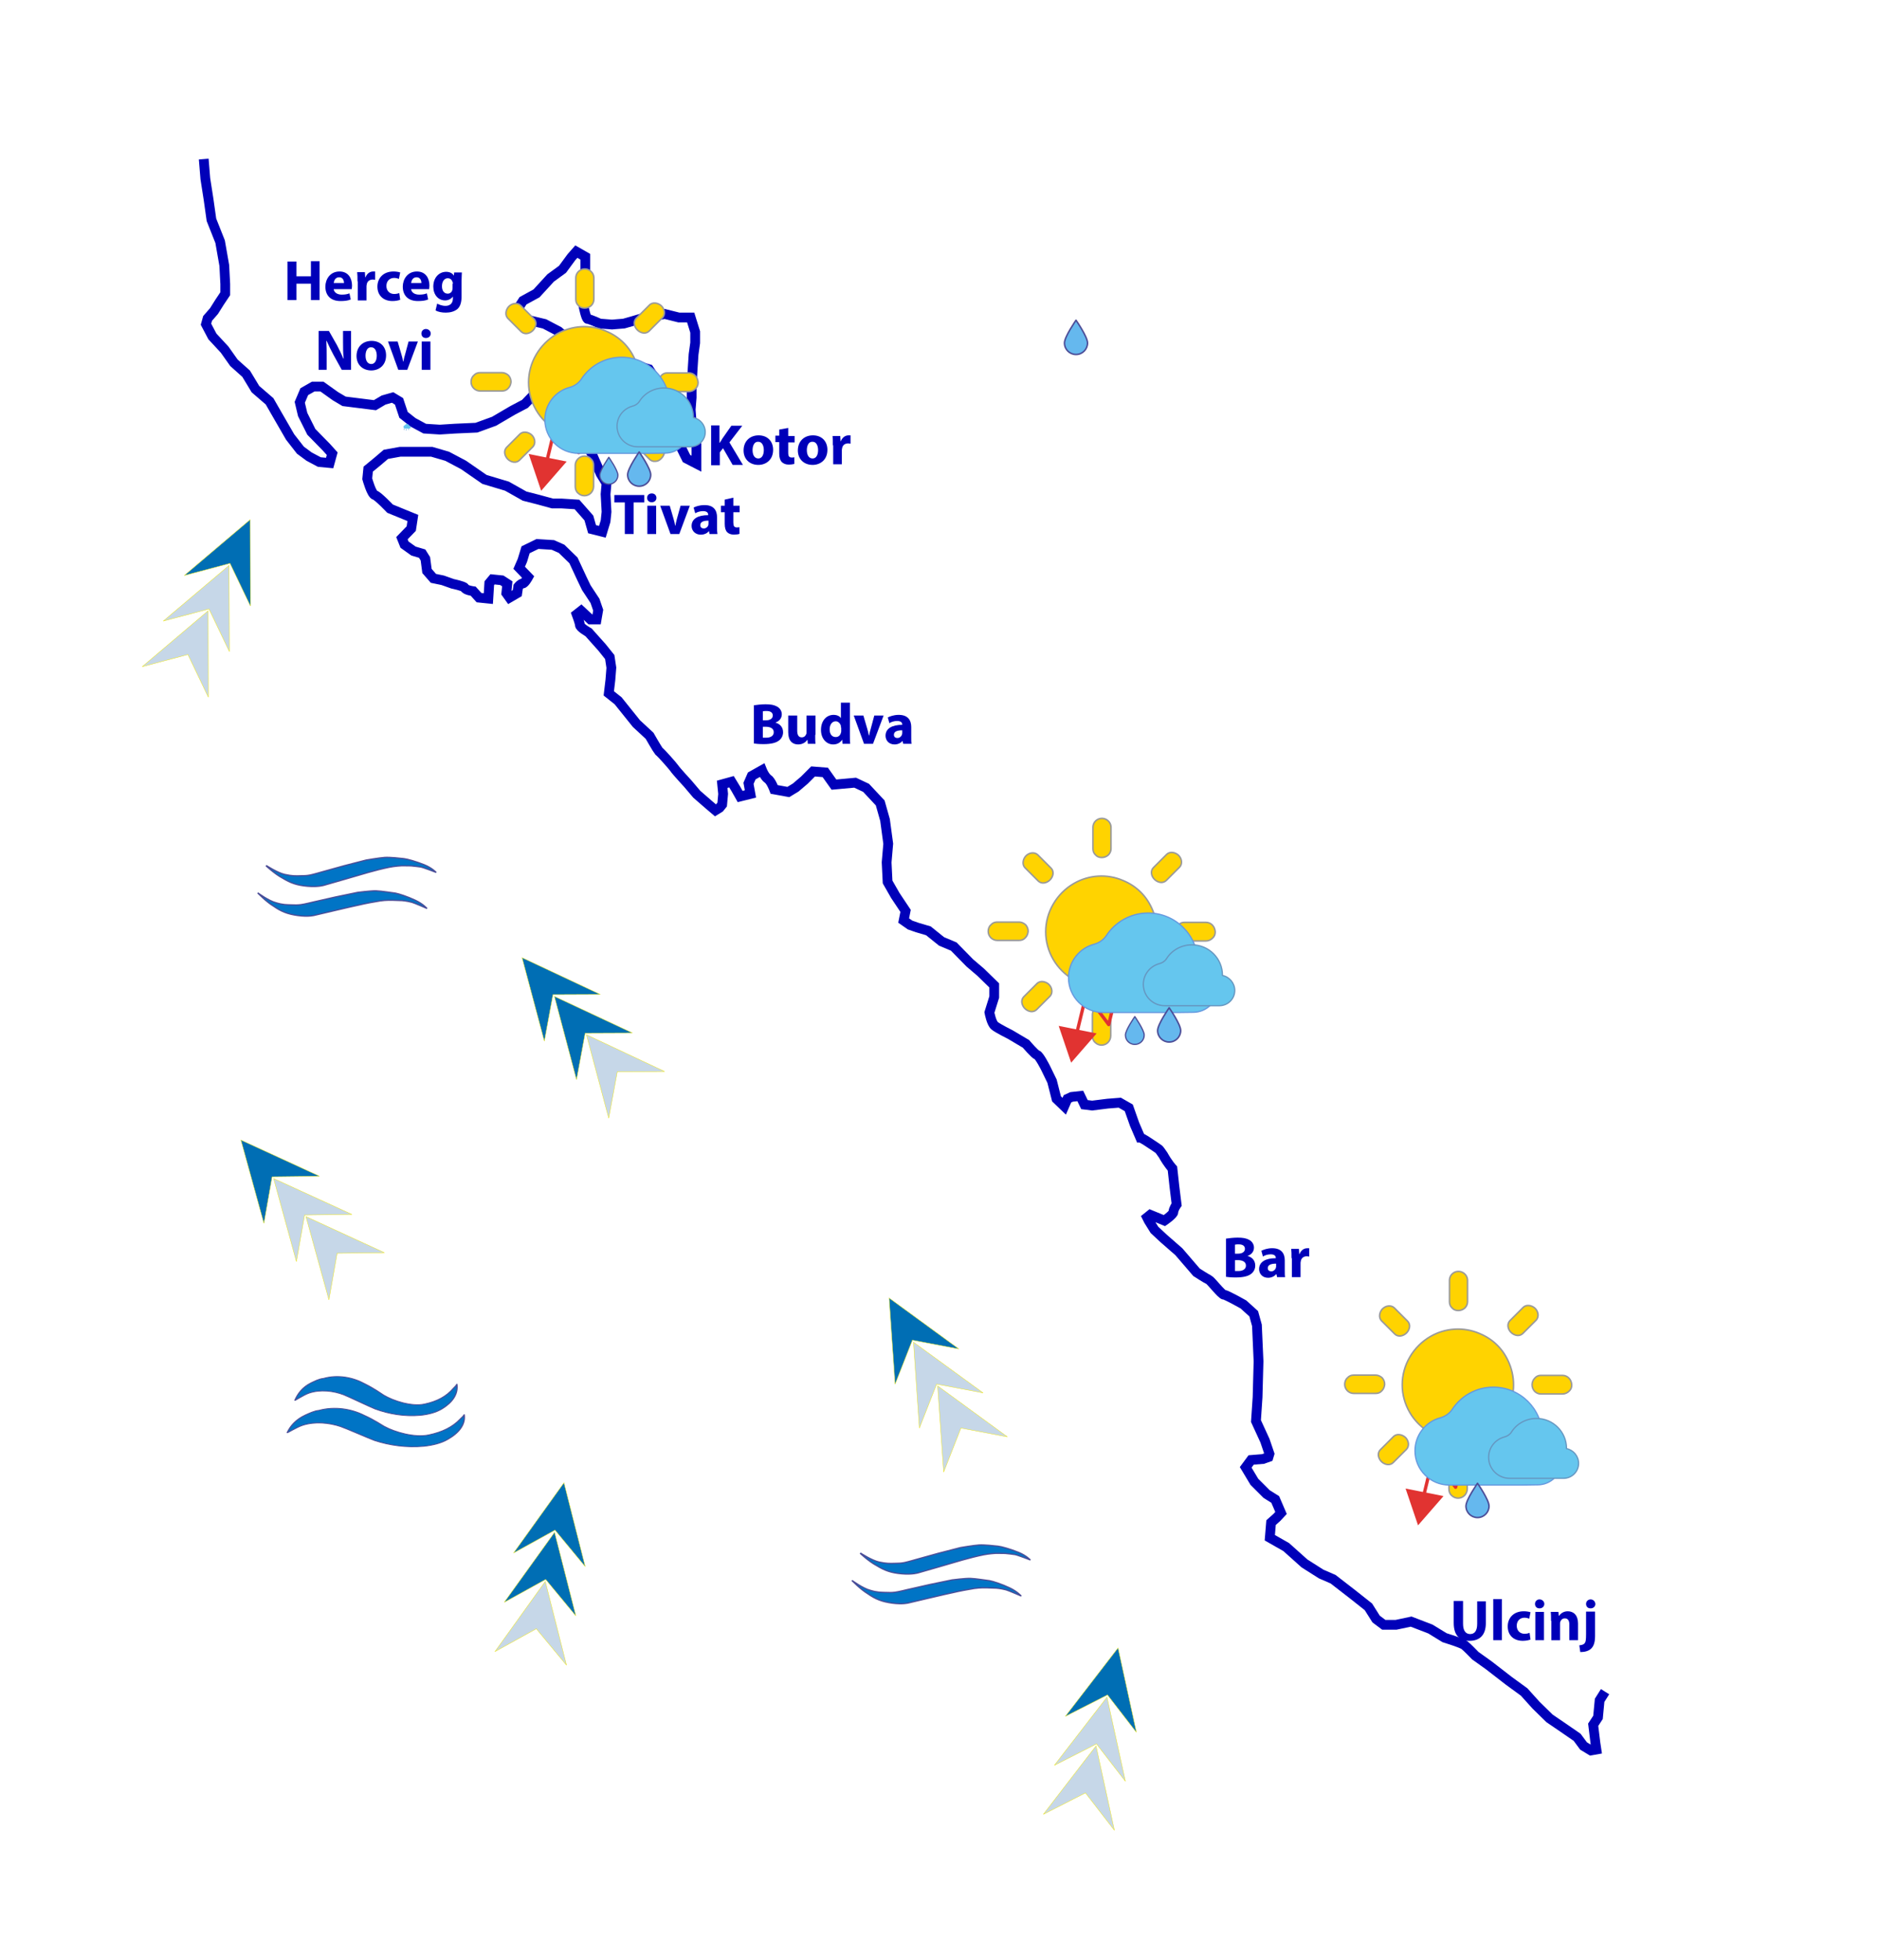 <?xml version="1.0" encoding="UTF-8" standalone="no"?>
<svg
   xmlns:dc="http://purl.org/dc/elements/1.1/"
   xmlns:cc="http://creativecommons.org/ns#"
   xmlns:rdf="http://www.w3.org/1999/02/22-rdf-syntax-ns#"
   xmlns:svg="http://www.w3.org/2000/svg"
   xmlns="http://www.w3.org/2000/svg"
   xmlns:xlink="http://www.w3.org/1999/xlink"
   xmlns:sodipodi="http://sodipodi.sourceforge.net/DTD/sodipodi-0.dtd"
   xmlns:inkscape="http://www.inkscape.org/namespaces/inkscape"
   version="1.1"
   id="Layer_5_xA0_Image_1_"
   sodipodi:docname="jjadran.svg"
   inkscape:version="1.0.1 (3bc2e813f5, 2020-09-07)"
   x="0px"
   y="0px"
   width="585px"
   height="610px"
   viewBox="0 0 585 610"
   enable-background="new 0 0 585 610"
   xml:space="preserve"><defs
   id="defs936"><symbol
     id="06"
     style="stroke-width:0.472;stroke-miterlimit:4;stroke-dasharray:none"><g
       id="g16221"
       style="stroke-width:0.136;stroke-miterlimit:4;stroke-dasharray:none"
       transform="matrix(3.485,0,0,-3.486,47.627,427.229)"><path
         fill="#ffd300"
         stroke="#999999"
         stroke-width="0.45"
         stroke-miterlimit="10"
         d="m -0.217,6.461 c 0.214,0 0.405,0.071 0.572,0.214 0.143,0.143 0.238,0.333 0.238,0.548 v 1.905 c -0.024,0.429 -0.405,0.762 -0.833,0.738 -0.405,-0.024 -0.714,-0.333 -0.738,-0.738 v -1.905 c 0,-0.214 0.072,-0.405 0.238,-0.548 0.119,-0.143 0.31,-0.214 0.524,-0.214 m 0,-12.883 c -0.214,0 -0.405,-0.071 -0.572,-0.238 -0.143,-0.143 -0.238,-0.333 -0.238,-0.548 v -1.857 c 0,-0.215 0.071,-0.429 0.238,-0.572 0.31,-0.309 0.81,-0.309 1.119,0 v 0 c 0.143,0.143 0.238,0.357 0.238,0.572 v 1.881 c 0,0.215 -0.071,0.405 -0.238,0.548 -0.143,0.143 -0.333,0.238 -0.548,0.214 M 3.188,3.437 C 2.735,3.89 2.212,4.223 1.64,4.485 0.259,5.081 -1.337,4.985 -2.646,4.223 -3.385,3.795 -4.004,3.176 -4.432,2.437 c -0.881,-1.5 -0.881,-3.334 0,-4.834 0.429,-0.738 1.048,-1.334 1.762,-1.762 1.5,-0.857 3.358,-0.857 4.858,0 0.738,0.429 1.334,1.024 1.762,1.762 0.762,1.31 0.857,2.905 0.262,4.31 -0.238,0.572 -0.571,1.095 -1.024,1.524 M 8.855,0.818 H 6.974 c -0.191,0 -0.381,-0.071 -0.524,-0.238 -0.143,-0.143 -0.238,-0.357 -0.238,-0.572 0,-0.214 0.071,-0.405 0.214,-0.572 0.143,-0.143 0.333,-0.238 0.548,-0.238 h 1.881 c 0.214,0 0.429,0.095 0.572,0.238 0.167,0.143 0.238,0.333 0.238,0.548 -0.024,0.5 -0.357,0.833 -0.81,0.833 m -16.264,0.024 h -1.905 c -0.214,0 -0.405,-0.071 -0.548,-0.238 -0.167,-0.143 -0.238,-0.357 -0.238,-0.572 0,-0.429 0.357,-0.786 0.786,-0.786 h 1.905 c 0.215,0 0.405,0.072 0.548,0.238 0.143,0.143 0.214,0.334 0.214,0.548 0,0.214 -0.071,0.405 -0.214,0.572 -0.143,0.143 -0.333,0.238 -0.548,0.238 M 4.378,4.556 C 4.521,4.414 4.712,4.318 4.902,4.294 5.092,4.271 5.283,4.342 5.402,4.461 L 6.569,5.628 c 0.262,0.286 0.191,0.762 -0.119,1.048 C 6.141,6.938 5.712,6.985 5.45,6.747 L 4.283,5.58 C 4.164,5.461 4.093,5.271 4.117,5.08 4.14,4.89 4.236,4.699 4.378,4.556 M -6.909,-6.659 c 0.143,-0.143 0.333,-0.238 0.524,-0.262 0.191,-0.024 0.381,0.048 0.5,0.167 l 1.167,1.167 c 0.262,0.286 0.191,0.762 -0.119,1.048 -0.31,0.262 -0.738,0.309 -1,0.071 l -1.167,-1.167 c -0.119,-0.119 -0.191,-0.31 -0.167,-0.5 0.024,-0.191 0.119,-0.381 0.262,-0.524 m 13.383,0.048 c 0.143,0.143 0.238,0.334 0.262,0.524 0.024,0.191 -0.048,0.381 -0.167,0.5 l -1.167,1.167 c -0.286,0.262 -0.762,0.191 -1.048,-0.119 C 4.093,-4.85 4.045,-5.278 4.283,-5.54 L 5.45,-6.707 C 5.569,-6.826 5.759,-6.898 5.95,-6.874 c 0.191,0.024 0.381,0.119 0.524,0.262 m -11.192,11.144 c 0.143,0.143 0.238,0.333 0.262,0.524 0.024,0.191 -0.048,0.381 -0.167,0.5 l -1.167,1.167 c -0.286,0.262 -0.762,0.191 -1.048,-0.119 -0.262,-0.31 -0.31,-0.738 -0.071,-1 l 1.167,-1.167 c 0.119,-0.119 0.31,-0.191 0.5,-0.167 0.191,2.646e-4 0.381,0.095 0.524,0.262"
         id="path16215"
         style="stroke-width:0.136;stroke-miterlimit:4;stroke-dasharray:none" /><g
         id="g16219"
         style="stroke-width:0.136;stroke-miterlimit:4;stroke-dasharray:none"><path
           fill="#65c6ee"
           stroke="#6598df"
           stroke-width="0.675"
           stroke-linecap="round"
           stroke-linejoin="round"
           stroke-miterlimit="10"
           d="m 7.427,-7.826 h 0.048 c 1.429,0 2.596,1.167 2.596,2.596 0,1.262 -0.905,2.31 -2.095,2.548 0,0.024 0,0.024 0,0.048 0,2.881 -2.334,5.215 -5.215,5.215 -1.834,0 -3.453,-0.953 -4.381,-2.381 -0.286,-0.429 -0.738,-0.738 -1.238,-0.881 -1.572,-0.405 -2.715,-1.834 -2.715,-3.525 0,-2.024 1.643,-3.643 3.643,-3.643 h 7.763 z"
           id="path16217"
           style="stroke-width:0.136;stroke-miterlimit:4;stroke-dasharray:none" /></g></g><path
       fill="#65b8ee"
       stroke="#4b4c97"
       stroke-width="0.45"
       stroke-linecap="round"
       stroke-linejoin="round"
       stroke-miterlimit="10"
       d="m 66.889,464.206 c 0,1.909 -1.532,3.533 -3.543,3.533 -1.915,0 -3.543,-1.528 -3.543,-3.533 0,-1.909 3.543,-6.968 3.543,-6.968 0,0 3.543,5.059 3.543,6.968 z"
       id="path16223"
       style="stroke-width:0.472;stroke-miterlimit:4;stroke-dasharray:none" /></symbol><symbol
     id="07"
     style="stroke-width:0.472;stroke-miterlimit:4;stroke-dasharray:none"><path
       fill="#ffd300"
       stroke="#999999"
       stroke-width="0.45"
       stroke-miterlimit="10"
       d="m 46.446,485.875 c 0.747,0 1.411,-0.25 1.992,-0.748 0.498,-0.498 0.83,-1.162 0.83,-1.908 v -6.64 c -0.083,-1.494 -1.411,-2.656 -2.905,-2.573 -1.411,0.083 -2.49,1.162 -2.573,2.573 v 6.64 c 0,0.747 0.249,1.41 0.83,1.908 0.414,0.583 1.078,0.831 1.826,0.748 m 0,44.906 c -0.748,0 -1.411,0.25 -1.993,0.83 -0.498,0.497 -0.83,1.162 -0.83,1.908 v 6.475 c 0,0.747 0.25,1.494 0.83,1.992 1.079,1.079 2.823,1.079 3.901,0 v 0 c 0.498,-0.498 0.83,-1.246 0.83,-1.992 v -6.475 c 0,-0.747 -0.249,-1.411 -0.83,-1.908 -0.498,-0.581 -1.161,-0.83 -1.908,-0.83 m 11.868,-34.364 c -1.577,-1.577 -3.403,-2.739 -5.395,-3.652 -4.814,-2.075 -10.375,-1.743 -14.94,0.913 -2.573,1.494 -4.731,3.652 -6.225,6.225 -3.071,5.229 -3.071,11.621 0,16.85 1.494,2.573 3.569,4.648 6.142,6.142 5.229,2.987 11.703,2.987 16.932,0 2.574,-1.494 4.649,-3.569 6.143,-6.142 2.656,-4.565 2.988,-10.126 0.913,-15.024 -0.748,-1.908 -1.993,-3.735 -3.57,-5.312 m 19.754,9.132 h -6.557 c -0.664,0 -1.328,0.249 -1.826,0.829 -0.498,0.498 -0.83,1.246 -0.83,1.992 0,0.748 0.249,1.411 0.747,1.992 0.498,0.498 1.162,0.83 1.909,0.83 h 6.557 c 0.748,0 1.494,-0.332 1.992,-0.83 0.581,-0.498 0.83,-1.162 0.83,-1.909 9.22e-4,-1.66 -1.244,-2.904 -2.822,-2.904 m -56.687,0 h -6.64 c -0.747,0 -1.411,0.249 -1.909,0.829 -0.581,0.498 -0.83,1.246 -0.83,1.992 0,1.494 1.245,2.739 2.739,2.739 h 6.64 c 0.747,0 1.411,-0.249 1.909,-0.829 0.498,-0.498 0.747,-1.162 0.83,-1.909 0,-0.747 -0.249,-1.411 -0.747,-1.992 -0.581,-0.582 -1.245,-0.83 -1.992,-0.83 m 41.084,-12.949 c 0.498,0.498 1.162,0.829 1.826,0.912 0.664,0.084 1.327,-0.166 1.743,-0.581 l 4.067,-4.067 c 0.913,-0.996 0.664,-2.656 -0.415,-3.652 -1.079,-0.912 -2.573,-1.079 -3.486,-0.249 l -4.067,4.067 c -0.415,0.415 -0.664,1.079 -0.581,1.743 0.083,0.664 0.415,1.328 0.913,1.827 m -39.258,39.095 c 0.498,0.498 1.162,0.829 1.826,0.913 0.664,0.083 1.328,-0.167 1.743,-0.581 l 4.067,-4.068 c 0.913,-0.995 0.664,-2.655 -0.415,-3.651 -1.079,-0.913 -2.574,-1.079 -3.486,-0.249 l -4.068,4.066 c -0.415,0.415 -0.664,1.079 -0.58,1.744 0,0.664 0.332,1.328 0.913,1.826 m 46.562,-0.165 c 0.498,-0.498 0.83,-1.163 0.913,-1.826 0.083,-0.664 -0.166,-1.328 -0.581,-1.744 l -4.067,-4.066 c -0.996,-0.913 -2.656,-0.664 -3.652,0.415 -0.913,1.079 -1.079,2.573 -0.249,3.486 l 4.067,4.066 c 0.415,0.415 1.078,0.664 1.743,0.581 0.664,-0.082 1.329,-0.414 1.826,-0.912 M 30.758,492.681 c 0.498,-0.498 0.83,-1.162 0.913,-1.826 0.083,-0.664 -0.166,-1.327 -0.58,-1.743 l -4.068,-4.067 c -0.996,-0.913 -2.655,-0.664 -3.652,0.415 -0.913,1.079 -1.078,2.573 -0.249,3.486 l 4.067,4.066 c 0.415,0.415 1.079,0.665 1.743,0.582 0.664,-0.083 1.328,-0.415 1.826,-0.913"
       id="path16486"
       style="stroke-width:0.472;stroke-miterlimit:4;stroke-dasharray:none" /><g
       id="g16490"
       style="stroke-width:0.136;stroke-miterlimit:4;stroke-dasharray:none"
       transform="matrix(3.486,0,0,-3.486,47.203,511.065)"><path
         fill="#65c6ee"
         stroke="#6598df"
         stroke-width="0.675"
         stroke-linecap="round"
         stroke-linejoin="round"
         stroke-miterlimit="10"
         d="M 7.426,-7.085 H 7.474 c 1.429,0 2.596,1.167 2.596,2.596 0,1.262 -0.905,2.31 -2.095,2.548 0,0.024 0,0.024 0,0.048 0,2.881 -2.334,5.215 -5.215,5.215 -1.834,0 -3.453,-0.953 -4.382,-2.381 -0.286,-0.428 -0.738,-0.738 -1.238,-0.881 -1.572,-0.405 -2.715,-1.834 -2.715,-3.524 0,-2.024 1.643,-3.644 3.643,-3.644 h 7.763 z"
         id="path16488"
         style="stroke-width:0.136;stroke-miterlimit:4;stroke-dasharray:none" /></g><path
       fill="#65b8ee"
       stroke="#4b4c97"
       stroke-width="0.45"
       stroke-linecap="round"
       stroke-linejoin="round"
       stroke-miterlimit="10"
       d="m 56.097,545.247 c 0,1.945 -1.594,3.539 -3.543,3.539 -1.949,0 -3.543,-1.593 -3.543,-3.539 0,-1.946 3.543,-7.077 3.543,-7.077 0,0 3.543,5.13 3.543,7.077 z"
       id="path16492"
       style="stroke-width:0.472;stroke-miterlimit:4;stroke-dasharray:none" /><path
       fill="#65b8ee"
       stroke="#4b4c97"
       stroke-width="0.45"
       stroke-linecap="round"
       stroke-linejoin="round"
       stroke-miterlimit="10"
       d="m 73.64,544.573 c 0,1.959 -1.573,3.625 -3.638,3.625 -1.966,0 -3.638,-1.568 -3.638,-3.625 0,-2.057 3.638,-7.152 3.638,-7.152 0,0 3.638,5.192 3.638,7.152 z"
       id="path16494"
       style="stroke-width:0.472;stroke-miterlimit:4;stroke-dasharray:none" /></symbol><symbol
     id="MUNJA"><polyline
       fill="none"
       stroke="#e13331"
       stroke-width="3.649"
       stroke-linecap="round"
       stroke-linejoin="round"
       points="      2.148,-31.795 5.209,-19.195 12.229,-28.555 16.909,-9.295 16.909,-7.495     "
       id="polyline17163"
       style="stroke-width:1.039;stroke-miterlimit:4;stroke-dasharray:none"
       transform="matrix(1,0,0,-1,246.141,360.892)" /><g
       id="g17167"
       style="stroke-width:0.2;stroke-miterlimit:4;stroke-dasharray:none"
       transform="matrix(3.78,0,0,-3.78,246.141,360.892)"><polygon
         fill="#e13331"
         points="8.449,-31.255 0.529,-40.345 -3.341,-28.915 "
         id="polygon17165"
         style="stroke-width:0.756;stroke-miterlimit:4;stroke-dasharray:none"
         transform="scale(0.265)" /></g></symbol><symbol
     id="T4"
     style="stroke:#4b4c97;stroke-width:0.099;stroke-miterlimit:4;stroke-dasharray:none;stroke-opacity:1"><g
       id="T4_transform"
       transform="matrix(3.831,0,0,-3.832,475.999,399.842)"
       inkscape:label="#T4"><g
         id="g5178"
         style="stroke:#4b4c97;stroke-width:0.099;stroke-miterlimit:4;stroke-dasharray:none;stroke-opacity:1"><path
           fill="#0089d1"
           stroke="#2b8def"
           stroke-width="0.45"
           stroke-miterlimit="10"
           d="m 1.015,1.333 c -0.286,0.191 -0.595,0.429 -0.738,0.738 -0.119,0.191 -0.167,0.452 -0.167,0.667 0,0.214 0,0.5 0.095,0.691 0.214,0.524 0.595,0.976 1.048,1.31 0.5,0.357 1.571,0.667 2.167,0.619 C 4.087,5.309 4.825,5.095 5.397,4.714 5.873,4.405 6.278,3.928 6.587,3.452 6.754,3.19 6.921,2.881 7.016,2.571 7.183,1.952 7.254,1.309 7.159,0.69 7.087,0.285 7.087,-5.2916667e-4 6.873,-0.429 6.659,-0.858 6.468,-1.144 6.23,-1.429 c -0.524,-0.595 -1.024,-0.905 -1.619,-1.143 -0.762,-0.286 -1.857,-0.31 -2.286,-0.215 -0.572,0.072 -2.333,0.714 -2.572,0.929 -0.238,0.215 -4.12,1.929 -4.12,1.929 0,0 1.333,0.357 1.738,0.381 0.405,0.024 1.143,-0.191 1.476,-0.333 0.334,-0.143 1.215,-0.548 1.739,-0.714 0.524,-0.167 0.762,-0.214 1.143,-0.214 0.381,0 1,0 1.357,0.191 0.31,0.167 0.976,0.714 1.191,1.238 0.214,0.524 0.191,1.072 0.095,1.5 -0.095,0.429 -0.786,0.976 -1.048,1.047 -0.262,0.072 -0.953,0.143 -1.381,-0.095 C 1.563,2.904 1.11,2.357 1.063,1.833 0.992,1.666 1.015,1.333 1.015,1.333 Z"
           id="path5174"
           style="stroke:#4b4c97;stroke-width:0.099;stroke-miterlimit:4;stroke-dasharray:none;stroke-opacity:1" /><path
           fill="#0074c5"
           stroke="#2b8fde"
           stroke-width="0.45"
           stroke-miterlimit="10"
           d="m -7.2,-1.62 c -0.048,-0.095 0.857,0.524 1.381,0.667 1.048,0.286 2.143,-0.095 2.953,-0.738 0.357,-0.286 2.048,-1.929 2.405,-2.215 1.095,-0.833 2.357,-1.381 3.739,-1.453 0.714,-0.024 1.429,0.095 2.048,0.476 1.024,0.619 1.714,1.572 1.786,2.786 0,-0.119 -0.286,-0.381 -0.381,-0.476 -0.762,-0.881 -1.667,-1.357 -2.834,-1.5 -1.167,-0.143 -2.619,0.857 -3.334,1.714 -0.095,0.119 -0.667,0.953 -1.381,1.667 -0.881,0.976 -2.12,1.571 -3.453,1.286 -0.381,0.024 -0.833,-0.214 -1.167,-0.357 -0.833,-0.357 -1.357,-1.047 -1.762,-1.857 z"
           id="path5176"
           style="stroke:#4b4c97;stroke-width:0.099;stroke-miterlimit:4;stroke-dasharray:none;stroke-opacity:1" /></g></g></symbol><symbol
     id="V4"
     style="stroke-width:0.125;stroke-miterlimit:4;stroke-dasharray:none"><g
       id="g13436"
       style="fill:#006eb4;fill-opacity:1;stroke:#eee514;stroke-width:0.01;stroke-miterlimit:4;stroke-dasharray:none;stroke-opacity:1"
       transform="matrix(12.9,0,0,-12.9,513.827,70.437)"><polygon
         fill="#553f90"
         points="-12.556,13.544 0.045,3.105 12.556,13.544 0.045,-13.456 "
         id="polygon13434"
         style="fill:#006eb4;fill-opacity:1;stroke:#eee514;stroke-width:0.138;stroke-miterlimit:4;stroke-dasharray:none;stroke-opacity:1"
         transform="scale(0.07)" /></g><g
       id="g13440"
       style="fill:#006eb4;fill-opacity:1;stroke:#eee514;stroke-width:0.01;stroke-miterlimit:4;stroke-dasharray:none;stroke-opacity:1"
       transform="matrix(12.9,0,0,-12.9,513.827,70.437)"><polygon
         fill="#553f90"
         points="-12.556,-3.825 0.045,-14.265 12.556,-3.825 0.045,-30.915 "
         id="polygon13438"
         style="fill:#006eb4;fill-opacity:1;stroke:#eee514;stroke-width:0.138;stroke-miterlimit:4;stroke-dasharray:none;stroke-opacity:1"
         transform="scale(0.07)" /></g><g
       id="g13444"
       style="fill:#006eb4;fill-opacity:1;stroke:#eee514;stroke-width:0.01;stroke-miterlimit:4;stroke-dasharray:none;stroke-opacity:1"
       transform="matrix(12.9,0,0,-12.9,513.827,70.437)"><polygon
         fill="#c6d7e8"
         points="-12.556,30.915 0.045,20.475 12.556,30.915 0.045,3.825 "
         id="polygon13442"
         style="fill:#006eb4;fill-opacity:1;stroke:#eee514;stroke-width:0.138;stroke-miterlimit:4;stroke-dasharray:none;stroke-opacity:1"
         transform="scale(0.07)" /></g></symbol><symbol
     id="V3"
     style="stroke-width:0.125;stroke-miterlimit:4;stroke-dasharray:none"><g
       id="g14443-4"
       style="fill:#006eb4;fill-opacity:1;stroke:#eee514;stroke-width:0.01;stroke-miterlimit:4;stroke-dasharray:none;stroke-opacity:1"
       transform="matrix(12.855,0,0,-12.855,459.061,78.424)"><polygon
         fill="#553f90"
         points="0,-14.265 12.6,-3.825 0,-30.915 -12.6,-3.825 "
         id="polygon14441-5"
         style="fill:#006eb4;fill-opacity:1;stroke:#eee514;stroke-width:0.139;stroke-miterlimit:4;stroke-dasharray:none;stroke-opacity:1"
         transform="matrix(0.07,0,0,0.07,0,0.156)" /></g><g
       id="g14447-0"
       style="fill:#006eb4;fill-opacity:1;stroke:#eee514;stroke-width:0.01;stroke-miterlimit:4;stroke-dasharray:none;stroke-opacity:1"
       transform="matrix(12.855,0,0,-12.855,459.061,76.424)"><polygon
         fill="#c6d7e8"
         points="0,-13.456 -12.6,13.544 0,3.105 12.6,13.544 "
         id="polygon14445-5"
         style="fill:#006eb4;fill-opacity:1;stroke:#eee514;stroke-width:0.139;stroke-miterlimit:4;stroke-dasharray:none;stroke-opacity:1"
         transform="scale(0.07)" /></g><g
       id="g14451-8"
       style="stroke:#eee514;stroke-width:0.01;stroke-miterlimit:4;stroke-dasharray:none;stroke-opacity:1"
       transform="matrix(12.855,0,0,-12.855,459.061,76.424)"><polygon
         fill="#c6d7e8"
         points="0,20.475 12.6,30.915 0,3.825 -12.6,30.915 "
         id="polygon14449-4"
         style="stroke:#eee514;stroke-width:0.139;stroke-miterlimit:4;stroke-dasharray:none;stroke-opacity:1"
         transform="scale(0.07)" /></g></symbol><symbol
     id="T3"
     style="stroke:#4b4c97;stroke-width:0.106;stroke-miterlimit:4;stroke-dasharray:none;stroke-opacity:1"><g
       id="T3_transform"
       transform="matrix(3.558,0,0,-3.554,474.682,333.265)"
       inkscape:label="#T3"><g
         id="g5148"
         style="stroke:#4b4c97;stroke-width:0.106;stroke-miterlimit:4;stroke-dasharray:none;stroke-opacity:1"><path
           fill="#0074c5"
           stroke="#2b8fde"
           stroke-width="0.45"
           stroke-miterlimit="10"
           d="m -7.082,1.408 c -0.03,-0.102 0.753,0.665 1.244,0.896 0.982,0.463 2.127,0.278 3.036,-0.214 C -2.401,1.87 -0.45,0.546 -0.049,0.326 1.174,-0.304 2.512,-0.624 3.885,-0.455 4.593,-0.354 5.276,-0.113 5.819,0.37 6.72,1.157 7.235,2.215 7.09,3.447 7.111,3.33 6.875,3.022 6.798,2.912 6.2,1.912 5.392,1.286 4.267,0.942 3.143,0.599 1.539,1.332 0.687,2.052 0.572,2.153 -0.135,2.874 -0.963,3.454 -2,4.262 -3.323,4.633 -4.586,4.121 -4.966,4.078 -5.37,3.765 -5.673,3.566 -6.424,3.023 -6.82,2.252 -7.082,1.408 Z"
           id="path5144"
           style="stroke:#4b4c97;stroke-width:0.106;stroke-miterlimit:4;stroke-dasharray:none;stroke-opacity:1" /><path
           fill="#0074c5"
           stroke="#2b8fde"
           stroke-width="0.471"
           stroke-miterlimit="10"
           d="m -7.753,-2.603 c -0.03,-0.102 0.823,0.677 1.362,0.917 1.076,0.48 2.315,0.311 3.317,-0.165 0.448,-0.211 2.539,-1.511 2.964,-1.726 C 1.207,-4.191 2.686,-4.487 4.175,-4.296 4.953,-4.183 5.707,-3.93 6.297,-3.439 c 0.995,0.804 1.58,1.874 1.435,3.106 C 7.753,-0.45 7.494,-0.761 7.416,-0.872 6.749,-1.884 5.846,-2.527 4.628,-2.887 3.387,-3.251 1.666,-2.539 0.743,-1.831 0.605,-1.734 -0.126,-1.017 -1.024,-0.45 -2.132,0.346 -3.595,0.693 -4.976,0.159 -5.379,0.112 -5.83,-0.209 -6.157,-0.412 -7.001,-0.972 -7.468,-1.755 -7.753,-2.603 Z"
           id="path5146"
           style="stroke:#4b4c97;stroke-width:0.106;stroke-miterlimit:4;stroke-dasharray:none;stroke-opacity:1" /></g></g></symbol><symbol
     id="01"
     style="stroke-width:0.472;stroke-miterlimit:4;stroke-dasharray:none"><g
       id="g1687"
       transform="matrix(3.576,0,0,-3.576,40.25,42.562)"
       inkscape:label="#01"
       style="stroke-width:0.132;stroke-miterlimit:4;stroke-dasharray:none"><title
         id="title1681">SUNCE</title><g
         id="g1685"
         style="stroke-width:0.132;stroke-miterlimit:4;stroke-dasharray:none"><path
           fill="#ffd300"
           stroke="#999999"
           stroke-width="0.45"
           stroke-miterlimit="10"
           d="m 0,6.461 c 0.214,0 0.405,0.071 0.572,0.214 0.143,0.143 0.238,0.333 0.238,0.548 v 1.905 c -0.024,0.429 -0.405,0.762 -0.833,0.738 C -0.428,9.843 -0.738,9.533 -0.762,9.128 v -1.905 c 0,-0.214 0.072,-0.405 0.238,-0.548 C -0.405,6.533 -0.214,6.461 0,6.461 M 0,-6.421 c -0.214,0 -0.405,-0.071 -0.572,-0.238 -0.143,-0.143 -0.238,-0.333 -0.238,-0.548 v -1.857 c 0,-0.215 0.071,-0.429 0.238,-0.572 0.309,-0.309 0.81,-0.309 1.119,0 v 0 c 0.143,0.143 0.238,0.357 0.238,0.572 v 1.857 c 0,0.214 -0.071,0.405 -0.238,0.548 C 0.405,-6.493 0.214,-6.421 0,-6.421 M 3.405,3.437 C 2.953,3.89 2.429,4.223 1.857,4.461 0.476,5.057 -1.119,4.961 -2.429,4.199 -3.167,3.771 -3.786,3.152 -4.215,2.414 c -0.881,-1.5 -0.881,-3.334 0,-4.834 0.429,-0.738 1.048,-1.333 1.762,-1.762 1.5,-0.857 3.358,-0.857 4.858,0 0.738,0.429 1.333,1.024 1.762,1.762 0.762,1.31 0.857,2.905 0.262,4.31 C 4.191,2.461 3.858,2.985 3.405,3.437 M 9.073,0.818 H 7.191 c -0.191,0 -0.381,-0.072 -0.524,-0.238 -0.143,-0.143 -0.238,-0.357 -0.238,-0.572 0,-0.214 0.071,-0.405 0.214,-0.572 0.143,-0.143 0.333,-0.238 0.548,-0.238 h 1.881 c 0.214,0 0.429,0.095 0.572,0.238 0.167,0.143 0.238,0.333 0.238,0.548 -0.024,0.476 -0.357,0.833 -0.81,0.833 M -7.191,0.842 h -1.905 c -0.214,0 -0.405,-0.071 -0.548,-0.238 -0.167,-0.143 -0.238,-0.357 -0.238,-0.572 0,-0.429 0.357,-0.786 0.786,-0.786 h 1.905 c 0.215,0 0.405,0.071 0.548,0.238 0.143,0.143 0.214,0.333 0.238,0.548 0,0.214 -0.071,0.405 -0.214,0.572 -0.167,0.143 -0.357,0.238 -0.572,0.238 M 4.596,4.556 c 0.143,-0.143 0.334,-0.238 0.524,-0.262 0.19,-0.024 0.381,0.048 0.5,0.167 l 1.167,1.167 c 0.262,0.286 0.191,0.762 -0.119,1.048 C 6.358,6.938 5.929,6.985 5.667,6.747 L 4.501,5.58 C 4.381,5.461 4.31,5.271 4.334,5.08 c 0.024,-0.214 0.119,-0.381 0.262,-0.524 M -6.691,-6.683 c 0.143,-0.143 0.333,-0.238 0.524,-0.262 0.191,-0.024 0.381,0.048 0.5,0.167 l 1.167,1.167 c 0.262,0.286 0.191,0.762 -0.119,1.048 -0.31,0.262 -0.738,0.31 -1,0.071 l -1.167,-1.167 c -0.119,-0.119 -0.191,-0.31 -0.167,-0.5 0.024,-0.191 0.119,-0.381 0.262,-0.524 m 13.383,0.071 c 0.143,0.143 0.238,0.333 0.262,0.524 0.024,0.191 -0.048,0.381 -0.167,0.5 L 5.62,-4.421 c -0.286,0.262 -0.762,0.191 -1.048,-0.119 -0.262,-0.31 -0.31,-0.738 -0.072,-1 l 1.167,-1.167 c 0.119,-0.119 0.31,-0.191 0.5,-0.167 0.191,0 0.381,0.095 0.524,0.262 M -4.501,4.509 c 0.143,0.143 0.238,0.333 0.262,0.524 0.024,0.191 -0.048,0.381 -0.167,0.5 L -5.572,6.7 c -0.286,0.262 -0.762,0.191 -1.048,-0.119 C -6.882,6.271 -6.929,5.843 -6.691,5.581 L -5.524,4.414 c 0.119,-0.119 0.31,-0.191 0.5,-0.167 0.191,0.024 0.381,0.119 0.524,0.262"
           id="path1683"
           style="stroke-width:0.132;stroke-miterlimit:4;stroke-dasharray:none" /></g></g></symbol><symbol
     id="02"
     style="stroke-width:0.472;stroke-miterlimit:4;stroke-dasharray:none"><path
       fill="#ffd300"
       stroke="#999999"
       stroke-width="0.45"
       stroke-miterlimit="10"
       d="m 41.029,98.737 c 0.763,0 1.442,-0.254 2.035,-0.763 0.509,-0.509 0.848,-1.187 0.848,-1.95 v -6.784 c -0.085,-1.526 -1.442,-2.714 -2.968,-2.629 -1.442,0.085 -2.544,1.187 -2.629,2.629 v 6.784 c 0,0.763 0.254,1.442 0.848,1.95 0.423,0.509 1.186,0.763 1.866,0.763 m 0,45.876 c -0.763,0 -1.442,0.254 -2.035,0.848 -0.509,0.509 -0.848,1.187 -0.848,1.95 v 6.614 c 0,0.763 0.254,1.527 0.848,2.035 1.102,1.102 2.883,1.102 3.985,0 v 0 c 0.509,-0.509 0.848,-1.272 0.848,-2.035 v -6.614 c 0,-0.763 -0.254,-1.442 -0.848,-1.95 -0.423,-0.594 -1.186,-0.848 -1.949,-0.848 m 12.211,-35.108 c -1.611,-1.611 -3.477,-2.798 -5.512,-3.646 -4.918,-2.12 -10.6,-1.781 -15.264,0.933 -2.629,1.526 -4.834,3.73 -6.36,6.36 -3.138,5.341 -3.138,11.872 0,17.214 1.526,2.629 3.731,4.749 6.275,6.275 5.342,3.053 11.957,3.053 17.299,0 2.629,-1.526 4.749,-3.646 6.276,-6.275 2.713,-4.664 3.053,-10.346 0.933,-15.349 -0.85,-2.034 -2.121,-3.901 -3.647,-5.512 m 20.097,9.328 h -6.699 c -0.678,0 -1.356,0.255 -1.865,0.848 -0.509,0.509 -0.848,1.272 -0.848,2.035 0,0.764 0.254,1.442 0.763,2.036 0.509,0.509 1.187,0.848 1.95,0.848 h 6.699 c 0.763,0 1.526,-0.339 2.035,-0.848 0.594,-0.509 0.848,-1.188 0.848,-1.95 -9.42e-4,-1.697 -1.273,-2.969 -2.884,-2.969 m -57.833,-0.085 H 8.721 c -0.763,0 -1.442,0.255 -1.95,0.848 -0.594,0.509 -0.848,1.272 -0.848,2.036 0,1.526 1.272,2.798 2.798,2.798 h 6.784 c 0.763,0 1.442,-0.254 1.95,-0.848 0.509,-0.51 0.763,-1.187 0.848,-1.95 0,-0.764 -0.254,-1.442 -0.763,-2.036 -0.678,-0.508 -1.358,-0.848 -2.035,-0.848 m 41.975,-13.228 c 0.509,0.509 1.187,0.848 1.866,0.933 0.678,0.085 1.356,-0.17 1.781,-0.594 l 4.155,-4.155 c 0.933,-1.018 0.678,-2.714 -0.424,-3.731 -1.102,-0.933 -2.629,-1.102 -3.562,-0.254 l -4.155,4.155 c -0.424,0.424 -0.678,1.102 -0.594,1.781 -9.42e-4,0.762 0.424,1.357 0.933,1.866 m -40.195,40.024 c 0.509,0.509 1.187,0.848 1.865,0.933 0.678,0.085 1.357,-0.17 1.781,-0.594 l 4.155,-4.155 c 0.933,-1.018 0.678,-2.714 -0.424,-3.731 -1.102,-0.933 -2.629,-1.102 -3.562,-0.254 l -4.155,4.155 c -0.424,0.424 -0.679,1.102 -0.594,1.781 0.085,0.679 0.425,1.357 0.934,1.866 m 47.656,-0.253 c 0.509,-0.509 0.848,-1.187 0.933,-1.866 0.085,-0.678 -0.17,-1.357 -0.594,-1.781 l -4.155,-4.155 c -1.018,-0.933 -2.714,-0.678 -3.731,0.424 -0.933,1.102 -1.102,2.63 -0.254,3.562 l 4.155,4.155 c 0.424,0.424 1.101,0.678 1.781,0.594 0.679,0 1.273,-0.34 1.866,-0.933 m -39.855,-39.602 c 0.509,-0.509 0.848,-1.187 0.933,-1.866 0.085,-0.678 -0.17,-1.357 -0.593,-1.781 l -4.156,-4.155 c -1.018,-0.933 -2.714,-0.678 -3.731,0.424 -0.933,1.101 -1.102,2.629 -0.254,3.561 l 4.155,4.155 c 0.424,0.424 1.102,0.678 1.781,0.594 0.677,-0.084 1.272,-0.422 1.866,-0.932"
       id="path16083"
       style="stroke-width:0.472;stroke-miterlimit:4;stroke-dasharray:none" /><g
       id="g16087"
       style="stroke-width:0.133;stroke-miterlimit:4;stroke-dasharray:none"
       transform="matrix(3.561,0,0,-3.561,41.072,121.747)"><path
         fill="#65c6ee"
         stroke="#6596c0"
         stroke-width="0.675"
         stroke-linecap="round"
         stroke-linejoin="round"
         stroke-miterlimit="10"
         d="m 7.656,-6.778 h 0.024 c 0.881,0 1.595,0.714 1.595,1.595 0,0.762 -0.548,1.429 -1.286,1.572 v 0.024 c 0,1.762 -1.429,3.191 -3.191,3.191 -1.119,0 -2.119,-0.572 -2.667,-1.453 -0.167,-0.262 -0.452,-0.452 -0.762,-0.524 -0.953,-0.262 -1.667,-1.119 -1.667,-2.167 0,-1.238 1,-2.238 2.238,-2.238 h 4.763 0.953 z"
         id="path16085"
         style="stroke-width:0.133;stroke-miterlimit:4;stroke-dasharray:none" /></g></symbol><symbol
     id="T2"
     style="stroke-width:0.107;stroke-miterlimit:4;stroke-dasharray:none"><g
       id="T2_transform"
       transform="matrix(3.536,0,0,-3.522,476.28,280.567)"
       inkscape:label="#T2"><path
         fill="#0074c5"
         stroke="#2b8fde"
         stroke-width="0.45"
         stroke-miterlimit="10"
         d="m -7.212,1.863 c 0,0 0.784,-0.742 1.463,-1.099 0.7,-0.43 1.264,-0.64 2.215,-0.721 0.95,-0.081 1.457,0.092 1.457,0.092 0,0 3.539,1.02 3.876,1.127 0.506,0.149 1.347,0.358 1.851,0.46 0.504,0.102 1.053,0.13 1.053,0.13 0,0 0.501,0.006 0.858,-0.006 0.38,-0.037 0.641,-0.07 0.854,-0.101 0.214,-0.031 1.366,-0.477 1.366,-0.477 0,0 -0.344,0.393 -1.049,0.68 C 6.025,2.235 5.246,2.453 4.938,2.488 4.629,2.523 3.728,2.626 3.25,2.595 2.773,2.563 1.622,2.365 1.622,2.365 L -0.326,1.861 -2.299,1.311 c 0,0 -0.722,-0.213 -1.034,-0.274 C -3.645,0.977 -3.811,0.982 -4.193,0.972 -4.574,0.961 -4.908,0.949 -5.547,1.091 -6.185,1.232 -7.187,1.886 -7.187,1.886"
         id="path5021"
         style="stroke:#4b4c97;stroke-width:0.107;stroke-miterlimit:4;stroke-dasharray:none;stroke-opacity:1" /><path
         fill="#0074c5"
         stroke="#2b8fde"
         stroke-width="0.45"
         stroke-miterlimit="10"
         d="m -7.939,-0.541 c 0,0 0.759,-0.789 1.389,-1.168 0.674,-0.476 1.238,-0.71 2.163,-0.838 0.949,-0.128 1.454,0.021 1.454,0.021 0,0 3.58,0.851 3.916,0.911 0.505,0.125 1.368,0.286 1.871,0.364 0.503,0.078 1.074,0.058 1.074,0.058 0,0 0.5,-0.017 0.857,-0.03 0.38,-0.037 0.64,-0.094 0.852,-0.149 0.213,-0.055 1.339,-0.547 1.339,-0.547 0,0 -0.32,0.392 -1.023,0.727 -0.703,0.334 -1.457,0.575 -1.765,0.633 -0.309,0.035 -1.185,0.184 -1.684,0.202 -0.476,0.016 -1.625,-0.134 -1.625,-0.134 L -1.089,-0.9 -3.083,-1.354 c 0,0 -0.745,-0.188 -1.056,-0.225 -0.311,-0.037 -0.478,-0.031 -0.858,-0.018 -0.381,0.013 -0.715,0.001 -1.328,0.189 -0.637,0.165 -1.59,0.865 -1.59,0.865"
         id="path5023"
         style="stroke:#4b4c97;stroke-width:0.107;stroke-miterlimit:4;stroke-dasharray:none;stroke-opacity:1" /></g></symbol><symbol
     id="V1"
     style="stroke-width:0.125;stroke-miterlimit:4;stroke-dasharray:none"><g
       id="g12351"
       style="stroke:#eee514;stroke-width:0.01;stroke-miterlimit:4;stroke-dasharray:none;stroke-opacity:1"
       transform="matrix(12.66,0,0,-12.661,362.132,41.108)"><polygon
         fill="#c6d7e8"
         points="0,-14.265 12.6,-3.825 0,-30.915 -12.6,-3.825 "
         id="polygon12349"
         style="stroke:#eee514;stroke-width:0.141;stroke-miterlimit:4;stroke-dasharray:none;stroke-opacity:1"
         transform="scale(0.07)" /></g><g
       id="g12365"
       style="stroke:#eee514;stroke-width:0.01;stroke-miterlimit:4;stroke-dasharray:none;stroke-opacity:1"
       transform="matrix(12.66,0,0,-12.661,362.132,41.108)"><polygon
         fill="#c6d7e8"
         points="-12.6,13.544 0,3.105 12.6,13.544 0,-13.456 "
         id="polygon12363"
         style="stroke:#eee514;stroke-width:0.141;stroke-miterlimit:4;stroke-dasharray:none;stroke-opacity:1"
         transform="scale(0.07)" /></g><g
       id="g12369"
       style="stroke:#eee514;stroke-width:0.01;stroke-miterlimit:4;stroke-dasharray:none;stroke-opacity:1"
       transform="matrix(12.66,0,0,-12.661,362.132,41.108)"><polygon
         fill="#c6d7e8"
         points="-12.6,30.915 0,20.475 12.6,30.915 0,3.825 "
         id="polygon12367"
         style="stroke:#eee514;stroke-width:0.141;stroke-miterlimit:4;stroke-dasharray:none;stroke-opacity:1"
         transform="scale(0.07)" /></g></symbol><symbol
     id="V2"
     style="stroke-width:0.125;stroke-miterlimit:4;stroke-dasharray:none"><g
       id="g14443"
       style="fill:#006eb4;fill-opacity:1;stroke:#eee514;stroke-width:0.01;stroke-miterlimit:4;stroke-dasharray:none;stroke-opacity:1"
       transform="matrix(12.855,0,0,-12.855,408.945,71.062)"><polygon
         fill="#553f90"
         points="-12.6,-3.825 0,-14.265 12.6,-3.825 0,-30.915 "
         id="polygon14441"
         style="fill:#006eb4;fill-opacity:1;stroke:#eee514;stroke-width:0.139;stroke-miterlimit:4;stroke-dasharray:none;stroke-opacity:1"
         transform="scale(0.07)" /></g><g
       id="g14447"
       style="stroke:#eee514;stroke-width:0.01;stroke-miterlimit:4;stroke-dasharray:none;stroke-opacity:1"
       transform="matrix(12.855,0,0,-12.855,408.945,71.062)"><polygon
         fill="#c6d7e8"
         points="12.6,13.544 0,-13.456 -12.6,13.544 0,3.105 "
         id="polygon14445"
         style="stroke:#eee514;stroke-width:0.139;stroke-miterlimit:4;stroke-dasharray:none;stroke-opacity:1"
         transform="scale(0.07)" /></g><g
       id="g14451"
       style="stroke:#eee514;stroke-width:0.01;stroke-miterlimit:4;stroke-dasharray:none;stroke-opacity:1"
       transform="matrix(12.855,0,0,-12.855,408.945,71.062)"><polygon
         fill="#c6d7e8"
         points="12.6,30.915 0,3.825 -12.6,30.915 0,20.475 "
         id="polygon14449"
         style="stroke:#eee514;stroke-width:0.139;stroke-miterlimit:4;stroke-dasharray:none;stroke-opacity:1"
         transform="scale(0.07)" /></g></symbol><symbol
     id="09"
     style="stroke-width:0.472;stroke-miterlimit:4;stroke-dasharray:none"><path
       fill="#65b8ee"
       stroke="#4b4c97"
       stroke-width="0.45"
       stroke-linecap="round"
       stroke-linejoin="round"
       stroke-miterlimit="10"
       d="m 151.12,135.93 c 0,2.037 -1.636,3.768 -3.681,3.768 -2.045,0 -3.783,-1.629 -3.783,-3.768 0,-2.139 3.783,-7.433 3.783,-7.433 0,0 3.681,5.396 3.681,7.433 z"
       id="path16562"
       style="stroke-width:0.472;stroke-miterlimit:4;stroke-dasharray:none" /><path
       fill="#65b8ee"
       stroke="#4b4c97"
       stroke-width="0.45"
       stroke-linecap="round"
       stroke-linejoin="round"
       stroke-miterlimit="10"
       d="m 131.088,136.927 c 0,1.91 -1.532,3.534 -3.543,3.534 -1.915,0 -3.543,-1.528 -3.543,-3.534 0,-1.91 3.543,-6.971 3.543,-6.971 0,0 3.543,5.061 3.543,6.971 z"
       id="path16564"
       style="stroke-width:0.472;stroke-miterlimit:4;stroke-dasharray:none" /><g
       id="g16568"
       style="stroke-width:0.131;stroke-miterlimit:4;stroke-dasharray:none"
       transform="matrix(3.604,0,0,-3.603,135.888,115.057)"><path
         fill="#65c6ee"
         stroke="#6598df"
         stroke-width="0.675"
         stroke-linecap="round"
         stroke-linejoin="round"
         stroke-miterlimit="10"
         d="m 4.298,-3.682 h 0.048 c 1.429,0 2.596,1.167 2.596,2.596 0,1.262 -0.905,2.31 -2.096,2.548 0,0.024 0,0.024 0,0.048 0,2.881 -2.334,5.215 -5.215,5.215 -1.834,0 -3.453,-0.953 -4.381,-2.381 -0.286,-0.429 -0.738,-0.738 -1.238,-0.881 -1.572,-0.405 -2.715,-1.834 -2.715,-3.524 0,-2.024 1.643,-3.643 3.644,-3.643 h 7.763 z"
         id="path16566"
         style="stroke-width:0.131;stroke-miterlimit:4;stroke-dasharray:none" /></g><g
       id="g16572"
       style="stroke-width:0.131;stroke-miterlimit:4;stroke-dasharray:none"
       transform="matrix(3.604,0,0,-3.603,135.888,115.057)"><path
         fill="#65c6ee"
         stroke="#6596c0"
         stroke-width="0.675"
         stroke-linecap="round"
         stroke-linejoin="round"
         stroke-miterlimit="10"
         d="m 7.084,-2.992 v 0 c 0.905,0 1.619,0.714 1.619,1.595 0,0.762 -0.548,1.428 -1.286,1.572 v 0.024 c 0,1.762 -1.429,3.191 -3.191,3.191 -1.119,0 -2.119,-0.572 -2.667,-1.453 -0.167,-0.262 -0.452,-0.452 -0.762,-0.524 -0.953,-0.262 -1.667,-1.119 -1.667,-2.167 0,-1.238 1,-2.238 2.238,-2.238 h 4.763 0.953 z"
         id="path16570"
         style="stroke-width:0.131;stroke-miterlimit:4;stroke-dasharray:none" /></g></symbol><symbol
     id="OBLAK"
     style="stroke-width:0.131;stroke-miterlimit:4;stroke-dasharray:none"><g
       id="OBLAK_transform"
       transform="matrix(3.604,0,0,-3.603,254.934,333.627)"
       inkscape:label="#OBLAK"><path
         fill="#65c6ee"
         stroke="#6598df"
         stroke-width="0.675"
         stroke-linecap="round"
         stroke-linejoin="round"
         stroke-miterlimit="10"
         d="m 4.298,-3.682 h 0.048 c 1.429,0 2.596,1.167 2.596,2.596 0,1.262 -0.905,2.31 -2.095,2.548 0,0.024 0,0.024 0,0.048 0,2.881 -2.334,5.215 -5.215,5.215 -1.834,0 -3.453,-0.953 -4.382,-2.381 -0.286,-0.429 -0.738,-0.738 -1.238,-0.881 -1.572,-0.405 -2.715,-1.834 -2.715,-3.524 0,-2.024 1.643,-3.643 3.644,-3.643 h 7.763 z"
         id="path17138"
         style="stroke-width:0.131;stroke-miterlimit:4;stroke-dasharray:none" /></g></symbol><symbol
     id="03"
     style="stroke-width:0.472;stroke-miterlimit:4;stroke-dasharray:none"><g
       id="g16116"
       transform="matrix(0.941,0,0,0.941,-0.032,11.76)"
       style="stroke-width:0.502;stroke-miterlimit:4;stroke-dasharray:none"><path
         fill="#ffd300"
         stroke="#999999"
         stroke-width="0.45"
         stroke-miterlimit="10"
         d="m 36.806,212.499 c 0.81,0 1.53,-0.27 2.16,-0.81 0.54,-0.54 0.9,-1.26 0.9,-2.07 v -7.2 c -0.09,-1.62 -1.53,-2.88 -3.15,-2.79 -1.529,0.09 -2.7,1.26 -2.79,2.79 v 7.2 c 0,0.81 0.271,1.53 0.9,2.07 0.449,0.54 1.17,0.81 1.98,0.81 m 0,48.69 c -0.81,0 -1.53,0.27 -2.16,0.9 -0.54,0.54 -0.9,1.259 -0.9,2.07 v 7.02 c 0,0.811 0.27,1.62 0.9,2.161 1.17,1.169 3.06,1.169 4.23,0 v 0 c 0.54,-0.541 0.9,-1.35 0.9,-2.161 v -7.109 c 0,-0.811 -0.27,-1.53 -0.9,-2.071 -0.54,-0.54 -1.26,-0.901 -2.07,-0.81 m 12.869,-37.261 c -1.71,-1.71 -3.689,-2.97 -5.85,-3.96 -5.22,-2.25 -11.25,-1.89 -16.2,0.99 -2.79,1.62 -5.13,3.96 -6.75,6.75 -3.33,5.67 -3.33,12.6 0,18.27 1.62,2.791 3.96,5.041 6.66,6.66 5.67,3.24 12.69,3.24 18.36,0 2.791,-1.62 5.041,-3.87 6.66,-6.66 2.88,-4.95 3.24,-10.98 0.99,-16.29 -0.899,-2.16 -2.159,-4.139 -3.87,-5.76 m 21.421,9.9 h -7.11 c -0.72,0 -1.44,0.27 -1.98,0.9 -0.54,0.541 -0.9,1.35 -0.9,2.16 0,0.81 0.27,1.53 0.81,2.16 0.54,0.541 1.26,0.9 2.07,0.9 h 7.11 c 0.81,0 1.62,-0.359 2.16,-0.9 0.63,-0.54 0.9,-1.26 0.9,-2.07 -0.091,-1.889 -1.35,-3.15 -3.06,-3.15 m -61.47,-0.089 H 2.426 c -0.81,0 -1.53,0.27 -2.07,0.9 -0.63,0.54 -0.9,1.35 -0.9,2.16 0,1.621 1.35,2.971 2.97,2.971 h 7.2 c 0.811,0 1.53,-0.271 2.07,-0.9 0.54,-0.541 0.81,-1.261 0.81,-2.071 0,-0.81 -0.27,-1.529 -0.81,-2.16 -0.54,-0.541 -1.26,-0.9 -2.07,-0.9 m 44.549,-14.04 c 0.54,0.54 1.261,0.9 1.98,0.99 0.719,0.09 1.44,-0.18 1.89,-0.63 l 4.41,-4.41 c 0.99,-1.08 0.72,-2.88 -0.45,-3.96 -1.169,-0.99 -2.79,-1.17 -3.78,-0.27 l -4.41,4.41 c -0.45,0.45 -0.72,1.17 -0.629,1.89 0.089,0.72 0.45,1.44 0.989,1.98 m -42.659,42.39 c 0.54,0.54 1.26,0.9 1.98,0.989 0.72,0.091 1.44,-0.18 1.89,-0.63 l 4.41,-4.41 c 0.99,-1.08 0.72,-2.88 -0.45,-3.96 -1.17,-0.989 -2.79,-1.169 -3.78,-0.27 l -4.41,4.41 c -0.45,0.45 -0.72,1.17 -0.63,1.89 0.09,0.72 0.45,1.44 0.99,1.981 m 50.58,-0.18 c 0.54,-0.54 0.9,-1.261 0.99,-1.98 0.089,-0.72 -0.18,-1.439 -0.63,-1.89 l -4.41,-4.41 c -1.081,-0.99 -2.88,-0.72 -3.96,0.45 -0.99,1.17 -1.17,2.791 -0.271,3.78 l 4.41,4.411 c 0.45,0.45 1.17,0.72 1.89,0.629 0.721,-0.09 1.441,-0.451 1.981,-0.99 m -42.3,-42.12 c 0.54,-0.54 0.9,-1.26 0.99,-1.98 0.09,-0.72 -0.18,-1.44 -0.63,-1.89 l -4.41,-4.41 c -1.08,-0.99 -2.88,-0.72 -3.96,0.45 -0.99,1.17 -1.17,2.79 -0.27,3.78 l 4.41,4.41 c 0.45,0.45 1.17,0.72 1.89,0.63 0.72,-0.001 1.439,-0.36 1.98,-0.99"
         id="path16114"
         style="stroke-width:0.502;stroke-miterlimit:4;stroke-dasharray:none" /></g><g
       id="g16120"
       style="stroke-width:0.125;stroke-miterlimit:4;stroke-dasharray:none"
       transform="matrix(3.78,0,0,-3.78,37.627,236.92)"><path
         fill="#65c6ee"
         stroke="#6598df"
         stroke-width="0.675"
         stroke-linecap="round"
         stroke-linejoin="round"
         stroke-miterlimit="10"
         d="m 7.427,-7.826 h 0.048 c 1.429,0 2.596,1.167 2.596,2.596 0,1.262 -0.905,2.31 -2.095,2.548 0,0.024 0,0.024 0,0.048 0,2.881 -2.334,5.215 -5.215,5.215 -1.834,0 -3.453,-0.953 -4.381,-2.381 -0.286,-0.429 -0.738,-0.738 -1.238,-0.881 -1.572,-0.405 -2.715,-1.834 -2.715,-3.525 0,-2.024 1.643,-3.643 3.643,-3.643 h 7.763 z"
         id="path16118"
         style="stroke-width:0.125;stroke-miterlimit:4;stroke-dasharray:none" /></g></symbol><symbol
     id="T1"
     style="stroke:#4b4c97;stroke-width:0.102;stroke-miterlimit:4;stroke-dasharray:none;stroke-opacity:1"><g
       id="T1_transform"
       transform="matrix(3.709,0,0,-3.7,477.81,243.149)"
       inkscape:label="#T1"><path
         id="path4997"
         fill="#0074c5"
         stroke="#2b8fde"
         stroke-width="0.45"
         stroke-miterlimit="10"
         d="m -7.586,0.293 c 0,0 0.81,-0.714 1.5,-1.048 0.714,-0.405 1.286,-0.595 2.238,-0.643 0.953,-0.048 1.453,0.143 1.453,0.143 0,0 3.5,1.143 3.834,1.262 0.5,0.167 1.334,0.405 1.834,0.524 0.5,0.119 1.048,0.167 1.048,0.167 0,0 0.5,0.024 0.857,0.024 0.381,-0.024 0.643,-0.048 0.858,-0.071 0.214,-0.024 1.381,-0.429 1.381,-0.429 0,0 -0.357,0.381 -1.072,0.643 C 5.63,1.127 4.845,1.317 4.535,1.341 c -0.31,0.024 -1.214,0.095 -1.691,0.048 -0.476,-0.048 -1.619,-0.286 -1.619,-0.286 l -1.929,-0.571 -1.953,-0.619 c 0,0 -0.714,-0.238 -1.024,-0.309 -0.31,-0.072 -0.477,-0.072 -0.857,-0.095 -0.381,-0.024 -0.714,-0.048 -1.357,0.071 C -6.538,-0.302 -7.562,0.318 -7.562,0.318"
         style="stroke:#4b4c97;stroke-width:0.102;stroke-miterlimit:4;stroke-dasharray:none;stroke-opacity:1" /></g></symbol><symbol
     id="S-01"><g
       id="use1318"
       transform="translate(-7,-8)"><path
         fill="#ffd300"
         stroke="#999999"
         stroke-width="0.45"
         stroke-miterlimit="10"
         d="m 68.966,25.506 c 0.81,0 1.53,-0.271 2.16,-0.811 0.541,-0.54 0.9,-1.26 0.9,-2.069 v -7.2 c -0.09,-1.62 -1.53,-2.88 -3.15,-2.79 -1.529,0.09 -2.7,1.26 -2.79,2.79 v 7.2 c 0,0.81 0.271,1.529 0.9,2.069 0.45,0.54 1.17,0.811 1.98,0.811 m 0,48.689 c -0.81,0 -1.53,0.271 -2.16,0.9 -0.541,0.54 -0.9,1.26 -0.9,2.07 v 7.02 c 0,0.812 0.27,1.621 0.9,2.161 1.169,1.169 3.06,1.169 4.229,0 v 0 c 0.54,-0.54 0.9,-1.35 0.9,-2.161 v -7.02 c 0,-0.811 -0.27,-1.53 -0.9,-2.07 -0.539,-0.629 -1.259,-0.9 -2.069,-0.9 m 12.87,-37.26 c -1.71,-1.71 -3.689,-2.97 -5.85,-3.87 -5.22,-2.25 -11.25,-1.89 -16.2,0.99 -2.79,1.62 -5.13,3.959 -6.75,6.75 -3.33,5.669 -3.33,12.6 0,18.271 1.62,2.79 3.96,5.04 6.66,6.659 5.67,3.24 12.69,3.24 18.36,0 2.79,-1.619 5.04,-3.869 6.66,-6.659 2.88,-4.95 3.24,-10.979 0.99,-16.29 -0.9,-2.16 -2.16,-4.14 -3.87,-5.851 m 21.42,9.9 h -7.11 c -0.72,0 -1.44,0.271 -1.98,0.899 -0.541,0.54 -0.9,1.351 -0.9,2.16 0,0.811 0.27,1.53 0.81,2.16 0.54,0.54 1.26,0.9 2.07,0.9 h 7.11 c 0.81,0 1.62,-0.36 2.16,-0.9 0.63,-0.54 0.899,-1.26 0.899,-2.07 -0.089,-1.799 -1.349,-3.149 -3.059,-3.149 m -61.47,-0.089 h -7.2 c -0.81,0 -1.529,0.27 -2.07,0.899 -0.63,0.54 -0.9,1.351 -0.9,2.16 0,1.62 1.35,2.97 2.97,2.97 h 7.2 c 0.811,0 1.53,-0.27 2.07,-0.899 0.54,-0.541 0.81,-1.26 0.9,-2.07 0,-0.81 -0.27,-1.53 -0.81,-2.16 -0.63,-0.541 -1.35,-0.9 -2.16,-0.9 m 44.55,-14.04 c 0.54,0.54 1.261,0.899 1.98,0.989 0.719,0.091 1.44,-0.18 1.89,-0.63 l 4.41,-4.41 c 0.99,-1.079 0.72,-2.88 -0.45,-3.96 -1.17,-0.989 -2.791,-1.17 -3.78,-0.27 l -4.41,4.41 c -0.45,0.45 -0.72,1.17 -0.629,1.89 0.089,0.81 0.449,1.441 0.989,1.981 m -42.66,42.479 c 0.54,0.54 1.26,0.9 1.98,0.99 0.72,0.09 1.44,-0.18 1.89,-0.63 l 4.41,-4.41 c 0.99,-1.08 0.72,-2.88 -0.45,-3.96 -1.17,-0.99 -2.79,-1.17 -3.78,-0.271 l -4.41,4.41 c -0.45,0.45 -0.72,1.17 -0.63,1.891 0.09,0.721 0.45,1.441 0.99,1.98 m 50.58,-0.269 c 0.54,-0.54 0.9,-1.261 0.99,-1.98 0.089,-0.72 -0.18,-1.438 -0.63,-1.89 l -4.41,-4.41 c -1.081,-0.99 -2.88,-0.72 -3.96,0.45 -0.99,1.17 -1.17,2.791 -0.271,3.78 l 4.41,4.409 c 0.45,0.45 1.17,0.721 1.89,0.63 0.721,0 1.441,-0.359 1.981,-0.989 m -42.3,-42.031 c 0.54,-0.54 0.9,-1.26 0.99,-1.98 0.09,-0.72 -0.18,-1.439 -0.63,-1.89 l -4.41,-4.41 c -1.08,-0.989 -2.88,-0.72 -3.96,0.45 -0.99,1.169 -1.17,2.79 -0.27,3.779 l 4.41,4.411 c 0.45,0.449 1.17,0.72 1.89,0.63 0.72,-0.09 1.44,-0.449 1.98,-0.99"
         id="path3309" /></g></symbol><symbol
     id="S-10"><g
       id="use2069"
       transform="matrix(1,0,0,-1,53.661,749.687)"><g
         id="g2203"><g
           id="g2187"><path
             fill="#65c6ee"
             stroke="#6598df"
             stroke-linecap="round"
             stroke-linejoin="round"
             stroke-miterlimit="10"
             d="m 16.245,-14.875 h 0.18 c 5.4,0 9.81,4.41 9.81,9.811 0,4.771 -3.42,8.729 -7.92,9.63 0,0.091 0,0.091 0,0.181 0,10.891 -8.82,19.71 -19.709,19.71 -6.93,0 -13.05,-3.601 -16.56,-9 -1.08,-1.619 -2.79,-2.79 -4.68,-3.33 -5.94,-1.53 -10.26,-6.93 -10.26,-13.319 0,-7.649 6.209,-13.771 13.77,-13.771 h 29.52 z"
             id="path2185" /></g><g
           id="g2191"><path
             fill="#65c6ee"
             stroke="#6596c0"
             stroke-linecap="round"
             stroke-linejoin="round"
             stroke-miterlimit="10"
             d="m 26.774,-12.265 v 0 c 3.42,0 6.12,2.699 6.12,6.028 0,2.88 -2.069,5.4 -4.859,5.94 v 0.09 c 0,6.66 -5.4,12.061 -12.06,12.061 -4.23,0 -8.01,-2.159 -10.08,-5.489 -0.63,-0.99 -1.71,-1.71 -2.88,-1.979 -3.6,-0.991 -6.3,-4.229 -6.3,-8.189 0,-4.682 3.78,-8.46 8.46,-8.46 h 18 z"
             id="path2189" /></g><g
           id="g2201"><g
             id="g2199"><polyline
               fill="none"
               stroke="#e13331"
               stroke-width="3.649"
               stroke-linecap="round"
               stroke-linejoin="round"
               points="      -16.246,-16.494 -13.187,-3.895 -6.167,-13.255 -1.396,6.006 -1.396,7.895     "
               id="polyline2193" /><g
               id="g2197"><polygon
                 fill="#e13331"
                 points="-9.945,-15.955 -17.867,-24.955 -21.735,-13.614 "
                 id="polygon2195" /></g></g></g></g></g></symbol><symbol
     id="S-30"><g
       id="S-30_transform"
       transform="matrix(1.08,0,0,1.08,18.774,280.781)"
       inkscape:label="#S-30"><path
         fill="#65b8ee"
         stroke="#4b4c97"
         stroke-width="0.75"
         stroke-linecap="round"
         stroke-linejoin="round"
         stroke-miterlimit="10"
         d="m 345.33,440.619 c 0,1.8 -1.44,3.33 -3.33,3.33 -1.8,0 -3.33,-1.44 -3.33,-3.33 0,-1.8 3.33,-6.569 3.33,-6.569 0,0 3.33,4.769 3.33,6.569 z"
         id="path2704" /></g></symbol><symbol
     id="W-jak"><g
       id="use2999"
       transform="matrix(1,0,0,-1,505.354,287.948)"><g
         id="g3885"><g
           id="g3875"><polygon
             fill="#553f90"
             stroke="#006df6"
             stroke-miterlimit="10"
             points="0,4.101 -12.511,31.189 0,20.749 12.511,31.189 "
             id="polygon3873" /></g><g
           id="g3879"><polygon
             fill="#553f90"
             stroke="#006df6"
             stroke-miterlimit="10"
             points="0,-14.258 -12.511,12.83 0,2.391 12.511,12.83 "
             id="polygon3877" /></g><g
           id="g3883"><polygon
             fill="#553f90"
             stroke="#006df6"
             stroke-miterlimit="10"
             points="0,-31.807 -12.511,-4.809 0,-15.158 12.511,-4.809 "
             id="polygon3881" /></g></g></g></symbol><symbol
     id="T5"
     style="stroke:#4b4c97;stroke-width:0.111;stroke-miterlimit:4;stroke-dasharray:none;stroke-opacity:1"><g
       id="T5_transform"
       transform="matrix(3.397,0,0,3.394,103.056,-82.417)"
       inkscape:label="#T5"><g
         id="g5216"
         transform="matrix(1,0,0,-1,111.339,161.852)"
         style="stroke:#4b4c97;stroke-width:0.111;stroke-miterlimit:4;stroke-dasharray:none;stroke-opacity:1"><g
           id="g5214"
           style="stroke:#4b4c97;stroke-width:0.111;stroke-miterlimit:4;stroke-dasharray:none;stroke-opacity:1"><path
             fill="#0089d1"
             stroke="#2b8def"
             stroke-width="0.45"
             stroke-miterlimit="10"
             d="m 2.251,2.689 c -0.285,0.191 -0.595,0.429 -0.738,0.738 -0.119,0.191 -0.167,0.452 -0.167,0.667 0,0.214 0,0.5 0.095,0.69 C 1.656,5.309 2.037,5.761 2.489,6.095 2.99,6.452 4.061,6.762 4.656,6.714 5.323,6.666 6.061,6.452 6.633,6.071 7.109,5.762 7.514,5.285 7.823,4.809 7.99,4.547 8.157,4.238 8.252,3.928 8.419,3.309 8.49,2.666 8.395,2.047 8.323,1.642 8.323,1.357 8.109,0.928 7.895,0.499 7.704,0.214 7.466,-0.072 6.942,-0.668 6.442,-0.977 5.847,-1.215 5.085,-1.501 3.989,-1.525 3.561,-1.43 c -0.572,0.072 -2.334,0.714 -2.572,0.929 -0.238,0.214 -4.12,1.929 -4.12,1.929 0,0 1.333,0.357 1.738,0.381 0.405,0.024 1.143,-0.191 1.476,-0.333 0.333,-0.143 1.214,-0.548 1.738,-0.714 0.524,-0.167 0.762,-0.215 1.143,-0.215 0.381,0 1,0 1.357,0.191 0.31,0.167 0.976,0.714 1.191,1.238 0.215,0.524 0.191,1.072 0.095,1.5 -0.095,0.429 -0.786,0.976 -1.048,1.048 -0.262,0.071 -0.953,0.143 -1.381,-0.095 -0.381,-0.167 -0.833,-0.714 -0.881,-1.238 C 2.228,3.023 2.251,2.689 2.251,2.689 Z"
             id="path5208"
             style="stroke:#4b4c97;stroke-width:0.111;stroke-miterlimit:4;stroke-dasharray:none;stroke-opacity:1" /><path
             fill="#0074c5"
             stroke="#2b8fde"
             stroke-width="0.45"
             stroke-miterlimit="10"
             d="m -5.964,-0.263 c -0.048,-0.095 0.857,0.524 1.381,0.667 1.047,0.286 2.143,-0.095 2.952,-0.738 0.357,-0.286 2.048,-1.929 2.405,-2.215 1.095,-0.833 2.357,-1.381 3.738,-1.453 0.714,-0.024 1.429,0.095 2.048,0.477 1.024,0.619 1.714,1.571 1.786,2.81 0,-0.119 -0.286,-0.381 -0.381,-0.476 -0.762,-0.881 -1.667,-1.357 -2.833,-1.5 -1.167,-0.143 -2.619,0.857 -3.334,1.714 -0.095,0.119 -0.667,0.953 -1.381,1.667 -0.881,0.976 -2.119,1.572 -3.453,1.286 -0.381,0.024 -0.833,-0.214 -1.167,-0.357 -0.833,-0.381 -1.381,-1.072 -1.762,-1.881 z"
             id="path5210"
             style="stroke:#4b4c97;stroke-width:0.111;stroke-miterlimit:4;stroke-dasharray:none;stroke-opacity:1" /><path
             fill="#0074c5"
             stroke="#2b8fde"
             stroke-width="0.496"
             stroke-miterlimit="10"
             d="m -8.679,-2.454 c -0.048,-0.095 1.047,0.476 1.691,0.595 1.286,0.238 2.596,-0.191 3.572,-0.881 0.429,-0.31 2.429,-2.024 2.834,-2.334 1.286,-0.881 2.81,-1.476 4.477,-1.619 0.857,-0.072 1.738,0.048 2.5,0.381 1.262,0.572 2.143,1.5 2.286,2.715 -0.024,-0.119 -0.357,-0.357 -0.476,-0.452 -0.953,-0.857 -2.071,-1.286 -3.5,-1.381 -1.428,-0.095 -3.143,0.976 -3.977,1.857 -0.119,0.119 -0.762,0.976 -1.595,1.738 -1.024,1.024 -2.524,1.667 -4.143,1.453 -0.452,0.048 -1,-0.167 -1.429,-0.31 C -7.488,-1.001 -8.179,-1.668 -8.679,-2.454 Z"
             id="path5212"
             style="stroke:#4b4c97;stroke-width:0.111;stroke-miterlimit:4;stroke-dasharray:none;stroke-opacity:1" /></g></g></g></symbol><symbol
     id="New_Symbol_10"><g
       id="Grmljavina_3_"><g
         id="g951"><path
           fill="#65c6ee"
           stroke="#6598df"
           stroke-width="0.675"
           stroke-linecap="round"
           stroke-linejoin="round"
           stroke-miterlimit="10"
           d="m 85.21,783.607 h 0.18 c 5.4,0 9.81,-4.41 9.81,-9.811 0,-4.771 -3.42,-8.729 -7.92,-9.63 0,-0.091 0,-0.091 0,-0.181 0,-10.891 -8.82,-19.71 -19.709,-19.71 -6.93,0 -13.05,3.601 -16.56,9 -1.08,1.619 -2.79,2.79 -4.68,3.33 -5.94,1.53 -10.26,6.93 -10.26,13.319 0,7.649 6.209,13.771 13.77,13.771 h 29.52 z"
           id="path949" /></g><g
         id="g955"><path
           fill="#65c6ee"
           stroke="#6596c0"
           stroke-width="0.675"
           stroke-linecap="round"
           stroke-linejoin="round"
           stroke-miterlimit="10"
           d="m 95.74,780.997 v 0 c 3.42,0 6.12,-2.699 6.12,-6.028 0,-2.88 -2.069,-5.4 -4.859,-5.94 v -0.09 c 0,-6.66 -5.4,-12.061 -12.06,-12.061 -4.23,0 -8.01,2.159 -10.08,5.489 -0.63,0.99 -1.71,1.71 -2.88,1.979 -3.6,0.991 -6.3,4.229 -6.3,8.189 0,4.682 3.78,8.46 8.46,8.46 h 18 l 3.599,0.002 z"
           id="path953" /></g><g
         id="g965"><g
           id="g963"><polyline
             fill="none"
             stroke="#e13331"
             stroke-width="3.649"
             stroke-linecap="round"
             stroke-linejoin="round"
             points="      52.72,785.227 55.779,772.627 62.799,781.987 67.57,762.727 67.57,760.838     "
             id="polyline957" /><g
             id="g961"><polygon
               fill="#e13331"
               points="51.099,793.688 47.23,782.347 59.02,784.688 "
               id="polygon959" /></g></g></g></g></symbol><symbol
     id="KAP"
     style="stroke-width:0.472;stroke-miterlimit:4;stroke-dasharray:none"><path
       fill="#65b8ee"
       stroke="#4b4c97"
       stroke-width="0.45"
       stroke-linecap="round"
       stroke-linejoin="round"
       stroke-miterlimit="10"
       d="m 246.786,242.421 c 0,1.938 -1.553,3.586 -3.591,3.586 -1.941,0 -3.591,-1.551 -3.591,-3.586 0,-1.938 3.591,-7.074 3.591,-7.074 0,0 3.591,5.136 3.591,7.074 z"
       id="path17116"
       style="stroke-width:0.472;stroke-miterlimit:4;stroke-dasharray:none"
       inkscape:label="#Kap" /></symbol><symbol
     id="10"
     style="stroke-width:0.472;stroke-miterlimit:4;stroke-dasharray:none"><path
       fill="#65b8ee"
       stroke="#4b4c97"
       stroke-width="0.45"
       stroke-linecap="round"
       stroke-linejoin="round"
       stroke-miterlimit="10"
       d="m 116.386,202.836 c 0,1.936 -1.553,3.581 -3.495,3.581 -1.942,0 -3.592,-1.548 -3.592,-3.581 0,-1.936 3.592,-7.064 3.592,-7.064 0,0 3.495,5.128 3.495,7.064 z"
       id="path16046"
       style="stroke-width:0.472;stroke-miterlimit:4;stroke-dasharray:none" /><path
       fill="#65b8ee"
       stroke="#4b4c97"
       stroke-width="0.45"
       stroke-linecap="round"
       stroke-linejoin="round"
       stroke-miterlimit="10"
       d="m 154.863,202.836 c 0,1.936 -1.553,3.581 -3.495,3.581 -1.942,0 -3.592,-1.548 -3.592,-3.581 0,-1.936 3.592,-7.064 3.592,-7.064 0,0 3.495,5.128 3.495,7.064 z"
       id="path16048"
       style="stroke-width:0.472;stroke-miterlimit:4;stroke-dasharray:none" /><path
       fill="#65b8ee"
       stroke="#4b4c97"
       stroke-width="0.45"
       stroke-linecap="round"
       stroke-linejoin="round"
       stroke-miterlimit="10"
       d="m 133.457,206.442 c 0,1.976 -1.585,3.655 -3.667,3.655 -1.983,0 -3.669,-1.581 -3.669,-3.655 0,-1.976 3.669,-7.211 3.669,-7.211 0,0 3.667,5.235 3.667,7.211 z"
       id="path16050"
       style="stroke-width:0.472;stroke-miterlimit:4;stroke-dasharray:none" /><g
       id="g16054"
       style="stroke-width:0.131;stroke-miterlimit:4;stroke-dasharray:none"
       transform="matrix(3.604,0,0,-3.603,138.009,182.333)"><path
         fill="#65c6ee"
         stroke="#6598df"
         stroke-width="0.675"
         stroke-linecap="round"
         stroke-linejoin="round"
         stroke-miterlimit="10"
         d="m 4.298,-3.682 h 0.048 c 1.429,0 2.596,1.167 2.596,2.596 0,1.262 -0.905,2.31 -2.095,2.548 0,0.024 0,0.024 0,0.048 0,2.881 -2.334,5.215 -5.215,5.215 -1.834,0 -3.453,-0.953 -4.382,-2.381 -0.286,-0.429 -0.738,-0.738 -1.238,-0.881 -1.572,-0.405 -2.715,-1.834 -2.715,-3.524 0,-2.024 1.643,-3.643 3.643,-3.643 h 7.763 z"
         id="path16052"
         style="stroke-width:0.131;stroke-miterlimit:4;stroke-dasharray:none" /></g><g
       id="g16058"
       style="stroke-width:0.131;stroke-miterlimit:4;stroke-dasharray:none"
       transform="matrix(3.604,0,0,-3.603,138.009,182.333)"><path
         fill="#65c6ee"
         stroke="#6596c0"
         stroke-width="0.675"
         stroke-linecap="round"
         stroke-linejoin="round"
         stroke-miterlimit="10"
         d="m 7.084,-2.991 h 0.024 c 0.881,0 1.595,0.714 1.595,1.595 0,0.762 -0.548,1.428 -1.286,1.572 v 0.024 c 0,1.762 -1.429,3.191 -3.191,3.191 -1.119,0 -2.119,-0.572 -2.667,-1.453 -0.166,-0.262 -0.452,-0.452 -0.762,-0.524 -0.953,-0.262 -1.667,-1.119 -1.667,-2.167 0,-1.238 1,-2.238 2.238,-2.238 h 4.763 0.953 z"
         id="path16056"
         style="stroke-width:0.131;stroke-miterlimit:4;stroke-dasharray:none" /></g></symbol><symbol
     id="08"
     style="stroke-width:0.472;stroke-miterlimit:4;stroke-dasharray:none"><path
       fill="#65b8ee"
       stroke="#4b4c97"
       stroke-width="0.45"
       stroke-linecap="round"
       stroke-linejoin="round"
       stroke-miterlimit="10"
       d="m 132.853,69.516 c 0,1.91 -1.532,3.534 -3.543,3.534 -1.915,0 -3.543,-1.528 -3.543,-3.534 0,-1.91 3.543,-6.971 3.543,-6.971 0,0 3.543,5.061 3.543,6.971 z"
       id="path16523"
       style="stroke-width:0.472;stroke-miterlimit:4;stroke-dasharray:none" /><g
       id="g16527"
       style="stroke-width:0.131;stroke-miterlimit:4;stroke-dasharray:none"
       transform="matrix(3.604,0,0,-3.603,135.654,47.647)"><path
         fill="#65c6ee"
         stroke="#6598df"
         stroke-width="0.675"
         stroke-linecap="round"
         stroke-linejoin="round"
         stroke-miterlimit="10"
         d="m 4.298,-3.682 h 0.048 c 1.429,0 2.596,1.167 2.596,2.596 0,1.262 -0.905,2.31 -2.095,2.548 0,0.024 0,0.024 0,0.048 0,2.881 -2.334,5.215 -5.215,5.215 -1.834,0 -3.453,-0.953 -4.382,-2.381 -0.286,-0.429 -0.738,-0.738 -1.238,-0.881 -1.572,-0.405 -2.715,-1.834 -2.715,-3.524 0,-2.024 1.643,-3.643 3.644,-3.643 h 7.763 z"
         id="path16525"
         style="stroke-width:0.131;stroke-miterlimit:4;stroke-dasharray:none" /></g><g
       id="g16531"
       style="stroke-width:0.131;stroke-miterlimit:4;stroke-dasharray:none"
       transform="matrix(3.604,0,0,-3.603,135.654,47.647)"><path
         fill="#65c6ee"
         stroke="#6596c0"
         stroke-width="0.675"
         stroke-linecap="round"
         stroke-linejoin="round"
         stroke-miterlimit="10"
         d="m 7.084,-2.991 v 0 c 0.905,0 1.619,0.714 1.619,1.595 0,0.762 -0.548,1.428 -1.286,1.572 v 0.024 c 0,1.762 -1.429,3.191 -3.191,3.191 -1.119,0 -2.119,-0.572 -2.667,-1.453 -0.167,-0.262 -0.452,-0.452 -0.762,-0.524 -0.953,-0.262 -1.667,-1.119 -1.667,-2.167 0,-1.238 1,-2.238 2.238,-2.238 h 4.763 0.953 z"
         id="path16529"
         style="stroke-width:0.131;stroke-miterlimit:4;stroke-dasharray:none" /></g></symbol><symbol
     id="04"
     style="stroke-width:0.472;stroke-miterlimit:4;stroke-dasharray:none"><g
       id="g16149"
       style="stroke-width:0.131;stroke-miterlimit:4;stroke-dasharray:none"
       transform="matrix(3.604,0,0,-3.602,42.472,276.146)"><path
         fill="#65c6ee"
         stroke="#6598df"
         stroke-width="0.675"
         stroke-linecap="round"
         stroke-linejoin="round"
         stroke-miterlimit="10"
         d="m 4.298,-5.191 h 0.048 c 1.429,0 2.596,1.167 2.596,2.596 0,1.262 -0.905,2.31 -2.095,2.548 0,0.024 0,0.024 0,0.048 0,2.882 -2.334,5.215 -5.215,5.215 -1.834,0 -3.453,-0.953 -4.382,-2.381 -0.286,-0.429 -0.738,-0.738 -1.238,-0.881 -1.572,-0.405 -2.715,-1.834 -2.715,-3.524 0,-2.024 1.643,-3.643 3.644,-3.643 h 7.763 z"
         id="path16147"
         style="stroke-width:0.131;stroke-miterlimit:4;stroke-dasharray:none" /></g><g
       id="g16153"
       style="stroke-width:0.131;stroke-miterlimit:4;stroke-dasharray:none"
       transform="matrix(3.604,0,0,-3.602,42.472,276.146)"><path
         fill="#65c6ee"
         stroke="#6596c0"
         stroke-width="0.675"
         stroke-linecap="round"
         stroke-linejoin="round"
         stroke-miterlimit="10"
         d="m 7.084,-4.501 v 0 c 0.905,0 1.619,0.714 1.619,1.595 0,0.762 -0.548,1.429 -1.286,1.572 v 0.024 c 0,1.762 -1.429,3.191 -3.191,3.191 -1.119,0 -2.119,-0.572 -2.667,-1.453 C 1.393,0.166 1.107,-0.024 0.798,-0.095 c -0.953,-0.262 -1.667,-1.119 -1.667,-2.167 0,-1.238 1,-2.238 2.238,-2.238 h 4.763 0.953 z"
         id="path16151"
         style="stroke-width:0.131;stroke-miterlimit:4;stroke-dasharray:none" /></g></symbol><symbol
     id="05"
     style="stroke-width:0.472;stroke-miterlimit:4;stroke-dasharray:none"><path
       fill="#ffd300"
       stroke="#999999"
       stroke-width="0.45"
       stroke-miterlimit="10"
       d="m 45.854,320.575 c 0.762,0 1.44,-0.254 2.033,-0.762 0.509,-0.508 0.847,-1.186 0.847,-1.948 v -6.776 c -0.085,-1.525 -1.44,-2.71 -2.964,-2.626 -1.44,0.084 -2.541,1.186 -2.626,2.626 v 6.776 c 0,0.763 0.255,1.44 0.847,1.948 0.423,0.508 1.101,0.762 1.863,0.762 m 0,45.736 c -0.762,0 -1.44,0.255 -2.033,0.847 -0.509,0.508 -0.847,1.186 -0.847,1.947 v 6.607 c 0,0.763 0.254,1.525 0.847,2.033 1.1,1.101 2.88,1.101 3.98,0 v 0 c 0.508,-0.508 0.847,-1.27 0.847,-2.033 v -6.607 c 0,-0.762 -0.254,-1.439 -0.847,-1.947 -0.507,-0.508 -1.185,-0.847 -1.947,-0.847 m 12.112,-34.98 c -1.609,-1.609 -3.473,-2.795 -5.505,-3.642 -4.912,-2.117 -10.587,-1.779 -15.245,0.932 -2.626,1.525 -4.828,3.727 -6.352,6.352 -3.134,5.336 -3.134,11.858 0,17.193 1.525,2.627 3.727,4.744 6.268,6.269 5.336,3.048 11.942,3.048 17.279,0 2.626,-1.525 4.743,-3.642 6.268,-6.269 2.71,-4.658 3.049,-10.332 0.932,-15.33 -0.848,-2.117 -2.034,-3.981 -3.643,-5.505 m 20.158,9.317 h -6.691 c -0.678,0 -1.44,0.254 -1.862,0.847 -0.509,0.508 -0.847,1.27 -0.847,2.033 0,0.762 0.254,1.44 0.762,2.033 0.508,0.509 1.186,0.847 1.948,0.847 h 6.691 c 0.762,0 1.525,-0.339 2.033,-0.847 0.592,-0.508 0.847,-1.186 0.847,-1.948 -0.086,-1.779 -1.271,-3.049 -2.881,-2.964 m -57.848,-0.085 h -6.776 c -0.762,0 -1.439,0.254 -1.948,0.847 -0.593,0.508 -0.847,1.27 -0.847,2.033 0,1.525 1.27,2.795 2.795,2.795 h 6.776 c 0.762,0 1.44,-0.254 1.948,-0.847 0.508,-0.508 0.762,-1.186 0.847,-1.948 0,-0.762 -0.254,-1.44 -0.763,-2.033 -0.592,-0.508 -1.27,-0.847 -2.032,-0.847 m 41.925,-13.213 c 0.508,0.508 1.186,0.847 1.863,0.932 0.678,0.085 1.355,-0.169 1.779,-0.593 l 4.15,-4.15 c 0.932,-1.016 0.678,-2.71 -0.423,-3.727 -1.101,-0.932 -2.627,-1.101 -3.557,-0.254 l -4.15,4.15 c -0.423,0.423 -0.678,1.101 -0.593,1.779 0.085,0.678 0.423,1.355 0.932,1.863 m -40.146,39.892 c 0.508,0.508 1.186,0.847 1.863,0.932 0.678,0.085 1.355,-0.169 1.779,-0.593 l 4.151,-4.15 c 0.931,-1.016 0.678,-2.71 -0.423,-3.727 -1.101,-0.932 -2.626,-1.101 -3.557,-0.255 l -4.15,4.15 c -0.423,0.423 -0.678,1.101 -0.593,1.78 0.084,0.678 0.423,1.355 0.931,1.863 m 47.6,-0.169 c 0.508,-0.508 0.847,-1.186 0.932,-1.863 0.085,-0.678 -0.169,-1.354 -0.593,-1.779 l -4.15,-4.15 c -1.017,-0.932 -2.71,-0.678 -3.727,0.423 -0.932,1.101 -1.101,2.626 -0.254,3.557 l 4.15,4.149 c 0.423,0.423 1.101,0.679 1.779,0.594 0.678,-0.085 1.355,-0.423 1.863,-0.932 M 29.846,327.435 c 0.508,-0.508 0.847,-1.186 0.931,-1.863 0.085,-0.678 -0.169,-1.355 -0.592,-1.779 l -4.15,-4.15 c -1.016,-0.932 -2.71,-0.678 -3.727,0.423 -0.931,1.101 -1.1,2.626 -0.254,3.557 l 4.15,4.15 c 0.423,0.423 1.101,0.678 1.779,0.593 0.677,0 1.355,-0.339 1.863,-0.932"
       id="path16180"
       style="stroke-width:0.472;stroke-miterlimit:4;stroke-dasharray:none" /><g
       id="g16184"
       style="stroke-width:0.133;stroke-miterlimit:4;stroke-dasharray:none"
       transform="matrix(3.557,0,0,-3.557,45.854,343.516)"><path
         fill="#65c6ee"
         stroke="#6596c0"
         stroke-width="0.675"
         stroke-linecap="round"
         stroke-linejoin="round"
         stroke-miterlimit="10"
         d="m 7.191,-6.79 h 0.024 c 0.881,0 1.595,0.714 1.595,1.595 0,0.762 -0.548,1.428 -1.286,1.572 v 0.024 c 0,1.762 -1.429,3.191 -3.191,3.191 -1.119,0 -2.119,-0.572 -2.667,-1.453 -0.167,-0.262 -0.452,-0.452 -0.762,-0.524 -0.953,-0.262 -1.667,-1.119 -1.667,-2.167 0,-1.238 1,-2.238 2.238,-2.238 h 4.763 z"
         id="path16182"
         style="stroke-width:0.133;stroke-miterlimit:4;stroke-dasharray:none" /></g><path
       fill="#65b8ee"
       stroke="#4b4c97"
       stroke-width="0.45"
       stroke-linecap="round"
       stroke-linejoin="round"
       stroke-miterlimit="10"
       d="m 64.121,374.639 c 0,1.91 -1.532,3.438 -3.543,3.438 -1.915,0 -3.543,-1.527 -3.543,-3.438 0,-1.911 3.543,-6.973 3.543,-6.973 0,0 3.543,5.062 3.543,6.973 z"
       id="path16186"
       style="stroke-width:0.472;stroke-miterlimit:4;stroke-dasharray:none" /></symbol><symbol
     id="PAHULJA"
     style="stroke-width:0.472;stroke-miterlimit:4;stroke-dasharray:none"><g
       id="g17214"
       style="stroke-width:0.131;stroke-miterlimit:4;stroke-dasharray:none"
       transform="matrix(3.604,0,0,-3.604,249.642,413.801)"><g
         id="g17204"
         style="stroke-width:0.131;stroke-miterlimit:4;stroke-dasharray:none"><path
           fill="#65dbed"
           stroke="#4b4c97"
           stroke-width="0.45"
           stroke-miterlimit="10"
           d="m 1.155,-6.671 c -0.095,0 -0.19,0.024 -0.286,0.072 l -3.119,1.857 c -0.262,0.167 -0.357,0.524 -0.214,0.786 0.166,0.286 0.5,0.381 0.762,0.215 l 3.12,-1.857 c 0.262,-0.167 0.357,-0.524 0.214,-0.786 -0.095,-0.191 -0.286,-0.286 -0.476,-0.286 z"
           id="path17202"
           style="stroke-width:0.131;stroke-miterlimit:4;stroke-dasharray:none" /></g><g
         id="g17208"
         style="stroke-width:0.131;stroke-miterlimit:4;stroke-dasharray:none"><path
           fill="#65dbed"
           stroke="#4b4c97"
           stroke-width="0.45"
           stroke-miterlimit="10"
           d="m -1.988,-6.671 c -0.191,0 -0.381,0.095 -0.476,0.286 -0.167,0.286 -0.072,0.619 0.214,0.786 l 3.119,1.857 C 1.131,-3.575 1.488,-3.67 1.631,-3.956 1.798,-4.242 1.703,-4.575 1.417,-4.742 l -3.12,-1.857 c -0.095,-0.048 -0.19,-0.071 -0.285,-0.071 z"
           id="path17206"
           style="stroke-width:0.131;stroke-miterlimit:4;stroke-dasharray:none" /></g><g
         id="g17212"
         style="stroke-width:0.131;stroke-miterlimit:4;stroke-dasharray:none"><path
           fill="#65dbed"
           stroke="#4b4c97"
           stroke-width="0.45"
           stroke-miterlimit="10"
           d="m -0.417,-7.599 c -0.31,0 -0.572,0.262 -0.572,0.572 v 3.715 c 0,0.31 0.262,0.572 0.572,0.572 0.31,0 0.572,-0.262 0.572,-0.572 v -3.715 c 0,-0.31 -0.262,-0.572 -0.572,-0.572 z"
           id="path17210"
           style="stroke-width:0.131;stroke-miterlimit:4;stroke-dasharray:none" /></g></g><path
       fill="#65dbed"
       d="m 248.226,428.144 c 2.275,0 4.12,1.845 4.12,4.118 0,2.276 -1.844,4.12 -4.12,4.12 -2.275,0 -4.12,-1.845 -4.12,-4.12 0,-2.273 1.844,-4.118 4.12,-4.118 z"
       id="path17216"
       style="stroke-width:0.472;stroke-miterlimit:4;stroke-dasharray:none" /></symbol></defs>
<sodipodi:namedview
   showborder="true"
   bordercolor="#666666"
   pagecolor="#ffffff"
   borderopacity="1"
   objecttolerance="10"
   gridtolerance="10"
   guidetolerance="10"
   showgrid="false"
   inkscape:zoom="1"
   inkscape:cy="382.68868"
   inkscape:cx="69.190799"
   id="namedview934"
   inkscape:pageopacity="0"
   inkscape:pageshadow="2"
   inkscape:window-width="1920"
   inkscape:window-height="1017"
   inkscape:window-x="-8"
   inkscape:window-y="-8"
   inkscape:window-maximized="1"
   inkscape:current-layer="Layer_5_xA0_Image_1_"
   inkscape:document-rotation="0">
	</sodipodi:namedview>

<g
   id="layer2"
   inkscape:label="Gradovi"
   inkscape:groupmode="layer"
   style="display:inline"
   sodipodi:insensitive="true">
	<g
   id="g286"
   enable-background="new    ">
		<path
   id="path266"
   fill="#0000b9"
   d="M 92.3,81.4 V 86 h 4.5 v -4.7 h 2.7 v 12.1 h -2.7 v -5.1 h -4.5 v 5.1 h -2.8 v -12 z" />
		<path
   id="path268"
   fill="#0000b9"
   d="m 103.9,90 c 0.1,1.1 1.2,1.7 2.5,1.7 0.9,0 1.7,-0.1 2.4,-0.4 l 0.4,1.9 c -0.9,0.4 -2,0.5 -3.2,0.5 -3,0 -4.7,-1.7 -4.7,-4.5 0,-2.2 1.4,-4.7 4.4,-4.7 2.8,0 3.9,2.2 3.9,4.4 0,0.5 -0.1,0.9 -0.1,1.1 z m 3.2,-1.9 c 0,-0.7 -0.3,-1.8 -1.5,-1.8 -1.2,0 -1.6,1 -1.7,1.8 z" />
		<path
   id="path270"
   fill="#0000b9"
   d="m 111.3,87.6 c 0,-1.3 0,-2.1 -0.1,-2.9 h 2.4 l 0.1,1.6 h 0.1 c 0.5,-1.3 1.5,-1.8 2.4,-1.8 0.3,0 0.4,0 0.6,0 v 2.6 c -0.2,0 -0.4,-0.1 -0.7,-0.1 -1,0 -1.7,0.5 -1.9,1.4 0,0.2 -0.1,0.4 -0.1,0.6 v 4.5 h -2.7 v -5.9 z" />
		<path
   id="path272"
   fill="#0000b9"
   d="m 124.6,93.3 c -0.5,0.2 -1.4,0.4 -2.4,0.4 -2.8,0 -4.7,-1.7 -4.7,-4.5 0,-2.6 1.8,-4.7 5,-4.7 0.7,0 1.5,0.1 2.1,0.3 l -0.4,2 c -0.3,-0.1 -0.8,-0.3 -1.5,-0.3 -1.4,0 -2.4,1 -2.4,2.5 0,1.6 1.1,2.5 2.4,2.5 0.6,0 1.2,-0.1 1.6,-0.3 z" />
		<path
   id="path274"
   fill="#0000b9"
   d="m 128,90 c 0.1,1.1 1.2,1.7 2.5,1.7 0.9,0 1.7,-0.1 2.4,-0.4 l 0.4,1.9 c -0.9,0.4 -2,0.5 -3.2,0.5 -3,0 -4.7,-1.7 -4.7,-4.5 0,-2.2 1.4,-4.7 4.4,-4.7 2.8,0 3.9,2.2 3.9,4.4 0,0.5 -0.1,0.9 -0.1,1.1 z m 3.2,-1.9 c 0,-0.7 -0.3,-1.8 -1.5,-1.8 -1.2,0 -1.6,1 -1.7,1.8 z" />
		<path
   id="path276"
   fill="#0000b9"
   d="m 143.8,84.7 c 0,0.6 -0.1,1.3 -0.1,2.6 v 4.9 c 0,1.7 -0.3,3.1 -1.3,4 -1,0.8 -2.3,1.1 -3.6,1.1 -1.2,0 -2.4,-0.2 -3.2,-0.7 l 0.5,-2.1 c 0.6,0.3 1.5,0.7 2.6,0.7 1.3,0 2.3,-0.7 2.3,-2.3 v -0.6 0 c -0.5,0.7 -1.4,1.2 -2.4,1.2 -2.2,0 -3.7,-1.8 -3.7,-4.3 0,-2.8 1.8,-4.6 4,-4.6 1.2,0 2,0.5 2.4,1.2 v 0 l 0.1,-1 h 2.4 z m -2.8,3.6 c 0,-0.2 0,-0.4 -0.1,-0.5 -0.2,-0.7 -0.7,-1.2 -1.5,-1.2 -1,0 -1.8,0.9 -1.8,2.5 0,1.3 0.6,2.3 1.8,2.3 0.7,0 1.3,-0.5 1.4,-1.1 0.1,-0.2 0.1,-0.5 0.1,-0.7 v -1.3 z" />
		<path
   id="path278"
   fill="#0000b9"
   d="M 99.2,115.1 V 103 h 3.2 l 2.5,4.4 c 0.7,1.3 1.4,2.8 2,4.2 h 0.1 c -0.2,-1.6 -0.2,-3.2 -0.2,-5.1 V 103 h 2.5 v 12.1 h -2.9 l -2.6,-4.7 c -0.7,-1.3 -1.5,-2.9 -2.1,-4.3 h -0.1 c 0.1,1.6 0.1,3.3 0.1,5.3 v 3.7 z" />
		<path
   id="path280"
   fill="#0000b9"
   d="m 120.2,110.6 c 0,3.2 -2.3,4.7 -4.6,4.7 -2.6,0 -4.6,-1.7 -4.6,-4.5 0,-2.8 1.9,-4.7 4.7,-4.7 2.7,0 4.5,1.8 4.5,4.5 z m -6.4,0.1 c 0,1.5 0.6,2.6 1.8,2.6 1.1,0 1.7,-1.1 1.7,-2.6 0,-1.3 -0.5,-2.6 -1.7,-2.6 -1.3,-0.1 -1.8,1.3 -1.8,2.6 z" />
		<path
   id="path282"
   fill="#0000b9"
   d="m 123.8,106.3 1.2,4.1 c 0.2,0.7 0.4,1.4 0.5,2.1 h 0.1 c 0.1,-0.7 0.3,-1.4 0.5,-2.1 l 1.1,-4.1 h 2.9 l -3.3,8.8 H 124 l -3.2,-8.8 z" />
		<path
   id="path284"
   fill="#0000b9"
   d="m 134.1,103.8 c 0,0.8 -0.6,1.4 -1.5,1.4 -0.9,0 -1.4,-0.6 -1.4,-1.4 0,-0.8 0.6,-1.4 1.4,-1.4 0.8,0 1.5,0.6 1.5,1.4 z m -2.8,11.3 v -8.8 h 2.7 v 8.8 z" />
	</g>
	<g
   id="g298"
   enable-background="new    ">
		<path
   id="path288"
   fill="#0000b9"
   d="m 221.3,132.4 h 2.7 v 5.4 h 0.1 c 0.3,-0.5 0.6,-0.9 0.8,-1.3 l 2.8,-4 h 3.4 l -4,5.2 4.2,7 h -3.2 l -3,-5.2 -1,1.3 v 4 h -2.7 v -12.4 z" />
		<path
   id="path290"
   fill="#0000b9"
   d="m 240.7,140 c 0,3.2 -2.3,4.7 -4.6,4.7 -2.6,0 -4.6,-1.7 -4.6,-4.5 0,-2.8 1.9,-4.7 4.7,-4.7 2.7,0 4.5,1.8 4.5,4.5 z m -6.4,0.1 c 0,1.5 0.6,2.6 1.8,2.6 1.1,0 1.7,-1.1 1.7,-2.6 0,-1.3 -0.5,-2.6 -1.7,-2.6 -1.3,-0.1 -1.8,1.3 -1.8,2.6 z" />
		<path
   id="path292"
   fill="#0000b9"
   d="m 245.4,133.2 v 2.5 h 2 v 2 h -2 v 3.2 c 0,1.1 0.3,1.5 1.1,1.5 0.3,0 0.6,0 0.8,-0.1 v 2.1 c -0.4,0.1 -1,0.2 -1.8,0.2 -0.9,0 -1.6,-0.3 -2.1,-0.8 -0.5,-0.5 -0.8,-1.4 -0.8,-2.6 v -3.6 h -1.2 v -2 h 1.2 v -1.9 z" />
		<path
   id="path294"
   fill="#0000b9"
   d="m 257.6,140 c 0,3.2 -2.3,4.7 -4.6,4.7 -2.6,0 -4.6,-1.7 -4.6,-4.5 0,-2.8 1.9,-4.7 4.7,-4.7 2.7,0 4.5,1.8 4.5,4.5 z m -6.4,0.1 c 0,1.5 0.6,2.6 1.8,2.6 1.1,0 1.7,-1.1 1.7,-2.6 0,-1.3 -0.5,-2.6 -1.7,-2.6 -1.3,-0.1 -1.8,1.3 -1.8,2.6 z" />
		<path
   id="path296"
   fill="#0000b9"
   d="m 259.3,138.6 c 0,-1.3 0,-2.1 -0.1,-2.9 h 2.4 l 0.1,1.6 h 0.1 c 0.5,-1.3 1.5,-1.8 2.4,-1.8 0.3,0 0.4,0 0.6,0 v 2.6 c -0.2,0 -0.4,-0.1 -0.7,-0.1 -1,0 -1.7,0.5 -1.9,1.4 0,0.2 -0.1,0.4 -0.1,0.6 v 4.5 h -2.7 v -5.9 z" />
	</g>
	<g
   id="g316">
		<path
   id="path306"
   fill="#0000b9"
   d="m 194.529,156.381 h -3.259 v -2.305 h 9.326 v 2.305 h -3.313 v 9.831 h -2.755 z" />
		<path
   id="path308"
   fill="#0000b9"
   d="m 204.375,154.959 c 0,0.756 -0.576,1.369 -1.477,1.369 -0.863,0 -1.439,-0.612 -1.422,-1.369 -0.018,-0.792 0.559,-1.386 1.44,-1.386 0.881,0 1.441,0.594 1.459,1.386 z m -2.826,11.253 v -8.805 h 2.736 v 8.805 z" />
		<path
   id="path310"
   fill="#0000b9"
   d="m 208.515,157.408 1.188,4.087 c 0.216,0.738 0.378,1.44 0.504,2.143 h 0.055 c 0.144,-0.72 0.288,-1.386 0.485,-2.143 l 1.135,-4.087 h 2.881 l -3.277,8.805 h -2.736 l -3.205,-8.805 z" />
		<path
   id="path312"
   fill="#0000b9"
   d="m 220.899,166.212 -0.162,-0.882 h -0.054 c -0.576,0.702 -1.477,1.081 -2.521,1.081 -1.782,0 -2.845,-1.296 -2.845,-2.701 0,-2.287 2.053,-3.385 5.167,-3.367 v -0.126 c 0,-0.468 -0.252,-1.134 -1.603,-1.134 -0.9,0 -1.854,0.306 -2.431,0.666 l -0.504,-1.765 c 0.612,-0.342 1.818,-0.774 3.421,-0.774 2.935,0 3.871,1.729 3.871,3.799 v 3.061 c 0,0.846 0.036,1.656 0.126,2.143 z m -0.324,-4.159 c -1.44,-0.018 -2.557,0.324 -2.557,1.386 0,0.702 0.469,1.044 1.081,1.044 0.684,0 1.242,-0.45 1.422,-1.008 0.036,-0.144 0.054,-0.306 0.054,-0.468 z" />
		<path
   id="path314"
   fill="#0000b9"
   d="m 228.315,154.887 v 2.521 h 1.963 v 2.017 h -1.963 v 3.187 c 0,1.063 0.252,1.548 1.08,1.548 0.343,0 0.612,-0.036 0.811,-0.072 l 0.018,2.07 c -0.359,0.144 -1.008,0.234 -1.782,0.234 -0.882,0 -1.62,-0.306 -2.053,-0.756 -0.504,-0.521 -0.756,-1.368 -0.756,-2.611 v -3.601 h -1.171 v -2.017 h 1.171 v -1.909 z" />
	</g>
	<g
   id="g242"
   enable-background="new    ">
		<path
   id="path232"
   fill="#0000b9"
   d="m 234.8,219.5 c 0.7,-0.1 2.2,-0.3 3.5,-0.3 1.7,0 2.7,0.2 3.6,0.7 0.8,0.4 1.5,1.3 1.5,2.4 0,1.1 -0.6,2.1 -2,2.6 v 0 c 1.4,0.4 2.4,1.4 2.4,3 0,1.1 -0.5,2 -1.3,2.6 -0.9,0.7 -2.4,1.1 -4.8,1.1 -1.4,0 -2.4,-0.1 -3,-0.2 v -11.9 z m 2.7,4.7 h 0.9 c 1.4,0 2.2,-0.6 2.2,-1.5 0,-0.9 -0.7,-1.4 -1.9,-1.4 -0.6,0 -0.9,0 -1.2,0.1 z m 0,5.4 c 0.3,0 0.6,0 1.1,0 1.2,0 2.3,-0.5 2.3,-1.7 0,-1.2 -1.1,-1.7 -2.5,-1.7 h -0.9 z" />
		<path
   id="path234"
   fill="#0000b9"
   d="m 253.8,228.7 c 0,1.2 0,2.1 0.1,2.8 h -2.4 l -0.1,-1.2 h -0.1 c -0.3,0.5 -1.2,1.4 -2.8,1.4 -1.8,0 -3.1,-1.1 -3.1,-3.8 v -5.2 h 2.8 v 4.7 c 0,1.3 0.4,2.1 1.4,2.1 0.8,0 1.2,-0.5 1.4,-1 0.1,-0.2 0.1,-0.4 0.1,-0.6 v -5.2 h 2.8 v 6 z" />
		<path
   id="path236"
   fill="#0000b9"
   d="m 264.6,218.7 v 10.2 c 0,1 0,2 0.1,2.6 h -2.4 l -0.1,-1.3 v 0 c -0.6,1 -1.6,1.5 -2.8,1.5 -2.1,0 -3.8,-1.8 -3.8,-4.5 0,-3 1.8,-4.7 3.9,-4.7 1.1,0 1.9,0.4 2.3,1 v 0 -4.8 z m -2.8,7.7 c 0,-0.1 0,-0.3 0,-0.5 -0.2,-0.7 -0.8,-1.4 -1.6,-1.4 -1.2,0 -1.9,1.1 -1.9,2.5 0,1.5 0.7,2.4 1.9,2.4 0.8,0 1.4,-0.5 1.6,-1.3 0.1,-0.2 0.1,-0.4 0.1,-0.6 v -1.1 z" />
		<path
   id="path238"
   fill="#0000b9"
   d="m 268.8,222.7 1.2,4.1 c 0.2,0.7 0.4,1.4 0.5,2.1 h 0.1 c 0.1,-0.7 0.3,-1.4 0.5,-2.1 l 1.1,-4.1 h 2.9 l -3.3,8.8 H 269 l -3.2,-8.8 z" />
		<path
   id="path240"
   fill="#0000b9"
   d="m 281.2,231.5 -0.2,-0.9 v 0 c -0.6,0.7 -1.5,1.1 -2.5,1.1 -1.8,0 -2.8,-1.3 -2.8,-2.7 0,-2.3 2.1,-3.4 5.2,-3.4 v -0.1 c 0,-0.5 -0.3,-1.1 -1.6,-1.1 -0.9,0 -1.9,0.3 -2.4,0.7 l -0.5,-1.8 c 0.6,-0.3 1.8,-0.8 3.4,-0.8 2.9,0 3.9,1.7 3.9,3.8 v 3.1 c 0,0.8 0,1.7 0.1,2.1 z m -0.3,-4.2 c -1.4,0 -2.6,0.3 -2.6,1.4 0,0.7 0.5,1 1.1,1 0.7,0 1.2,-0.5 1.4,-1 0,-0.1 0.1,-0.3 0.1,-0.5 z" />
	</g>
	<g
   id="g250"
   enable-background="new    ">
		<path
   id="path244"
   fill="#0000b9"
   d="m 381.8,385.5 c 0.7,-0.1 2.2,-0.3 3.5,-0.3 1.7,0 2.7,0.2 3.604,0.7 0.8,0.396 1.5,1.3 1.5,2.396 0,1.104 -0.604,2.104 -2,2.604 v 0 c 1.396,0.396 2.396,1.396 2.396,3 0,1.1 -0.5,2 -1.3,2.6 -0.9,0.7 -2.4,1.1 -4.8,1.1 -1.4,0 -2.4,-0.1 -3,-0.193 v -11.9 z m 2.7,4.7 h 0.9 c 1.396,0 2.193,-0.601 2.193,-1.5 0,-0.9 -0.693,-1.4 -1.896,-1.4 -0.604,0 -0.9,0 -1.2,0.101 z m 0,5.4 c 0.3,0 0.6,0 1.1,0 1.2,0 2.307,-0.5 2.307,-1.699 0,-1.194 -1.104,-1.694 -2.5,-1.694 h -0.9 z" />
		<path
   id="path246"
   fill="#0000b9"
   d="m 397.6,397.5 -0.193,-0.9 H 397.3 c -0.6,0.7 -1.5,1.104 -2.5,1.104 -1.8,0 -2.8,-1.3 -2.8,-2.7 0,-2.3 2.1,-3.396 5.2,-3.396 v -0.104 c 0,-0.5 -0.3,-1.104 -1.604,-1.104 -0.896,0 -1.896,0.304 -2.396,0.699 l -0.5,-1.802 c 0.6,-0.3 1.8,-0.8 3.396,-0.8 2.9,0 3.9,1.7 3.9,3.8 v 3.103 c 0,0.804 0,1.697 0.1,2.104 z m -0.3,-4.2 c -1.396,0 -2.6,0.3 -2.6,1.4 0,0.7 0.5,1 1.1,1 0.7,0 1.2,-0.5 1.4,-1 0,-0.101 0.1,-0.3 0.1,-0.5 z" />
		<path
   id="path248"
   fill="#0000b9"
   d="m 402.1,391.6 c 0,-1.3 0,-2.1 -0.1,-2.896 h 2.4 l 0.1,1.601 h 0.1 c 0.5,-1.301 1.5,-1.801 2.4,-1.801 0.3,0 0.4,0 0.6,0 v 2.604 c -0.193,0 -0.396,-0.104 -0.693,-0.104 -1,0 -1.7,0.5 -1.9,1.396 0,0.199 -0.1,0.397 -0.1,0.604 v 4.5 h -2.7 v -5.896 H 402.1 Z" />
	</g>
	<g
   id="g264"
   enable-background="new    ">
		<path
   id="path252"
   fill="#0000b9"
   d="m 455.5,498.4 v 7 c 0,2.1 0.8,3.193 2.2,3.193 1.396,0 2.2,-1 2.2,-3.193 v -7 h 2.693 v 6.8 c 0,3.7 -1.896,5.5 -5.1,5.5 -3.104,0 -4.9,-1.7 -4.9,-5.604 v -6.8 h 2.9 z" />
		<path
   id="path254"
   fill="#0000b9"
   d="m 464.9,497.7 h 2.693 v 12.8 H 464.9 Z" />
		<path
   id="path256"
   fill="#0000b9"
   d="m 476.5,510.3 c -0.5,0.2 -1.4,0.4 -2.4,0.4 -2.8,0 -4.693,-1.7 -4.693,-4.5 0,-2.604 1.8,-4.7 5,-4.7 0.693,0 1.5,0.1 2.1,0.3 l -0.396,2 c -0.304,-0.1 -0.804,-0.3 -1.5,-0.3 -1.397,0 -2.397,1 -2.397,2.5 0,1.6 1.101,2.5 2.397,2.5 0.603,0 1.196,-0.1 1.603,-0.3 z" />
		<path
   id="path258"
   fill="#0000b9"
   d="m 480.8,499.2 c 0,0.8 -0.6,1.396 -1.5,1.396 -0.896,0 -1.396,-0.6 -1.396,-1.396 0,-0.796 0.6,-1.4 1.396,-1.4 0.796,0 1.5,0.6 1.5,1.4 z m -2.8,11.3 v -8.8 h 2.7 v 8.8 z" />
		<path
   id="path260"
   fill="#0000b9"
   d="m 482.9,504.5 c 0,-1.1 0,-2 -0.104,-2.8 h 2.4 l 0.1,1.2 h 0.104 c 0.396,-0.604 1.3,-1.4 2.693,-1.4 1.807,0 3.2,1.2 3.2,3.8 v 5.2 h -2.7 v -4.9 c 0,-1.1 -0.396,-1.896 -1.396,-1.896 -0.8,0 -1.2,0.5 -1.4,1 -0.1,0.2 -0.1,0.396 -0.1,0.7 v 5.1 H 483 v -6 z" />
		<path
   id="path262"
   fill="#0000b9"
   d="m 491.7,512.1 c 0.7,-0.1 1.3,-0.193 1.6,-0.6 0.4,-0.4 0.5,-1.1 0.5,-2.9 v -7 h 2.8 v 7.604 c 0,1.896 -0.396,3.1 -1.193,3.896 -0.807,0.8 -2.107,1.1 -3.407,1.1 z m 5,-12.9 c 0,0.8 -0.604,1.396 -1.5,1.396 -0.9,0 -1.4,-0.6 -1.4,-1.396 0,-0.796 0.604,-1.4 1.5,-1.4 0.8,0.1 1.3,0.6 1.4,1.4 z" />
	</g>
<path
   id="path229"
   fill="none"
   stroke="#0000b9"
   stroke-width="3.042"
   stroke-miterlimit="10"
   d="m 63.428,49.512 0.5,6.1 1,6.4 0.9,6.4 2.7,6.8 1.3,7.4 0.3,5.8 v 3 l -1.8,2.7 -1.7,2.7 -2,2.3 -0.5,1.8 2,3.8 3.8,4.1 2.9,4.1 3.8,3.4 2.9,4.8 4.4,3.8 2.7,4.7 3.7,6.4 3.2,4.1 2.7,2 3.2,1.7 3.2,0.3 0.8,-2.9 -1.8,-2 -4.7,-4.8 -2.7,-5.4 -0.9,-3.8 1.4,-3.3 2.8,-1.6 h 2.7 l 4.2,3 2.7,1.6 9.6,1.2 2.7,-1.6 2.8,-0.8 2,1.2 1.4,4.2 2.9,2.3 3.7,2 4.7,0.3 4.7,-0.3 6.7,-0.3 5.5,-2 5.8,-3.4 3.8,-2 2.9,-3 3.4,-2.3 2.4,-3.5 1.8,-4.1 1.7,-2.3 1.4,-4.7 -3.1,-2.7 -4.4,-2.3 -4.2,-1 -5.2,-2 2.7,-4.2 4.2,-2.3 4.4,-4.8 3.7,-2.7 2.8,-3.8 1.5,-1.7 2.8,1.6 v 3.4 2.9 l -0.6,4.8 v 4.1 c 0,0 0.8,4.2 1.4,4.2 0.7,0 3.7,1.4 3.7,1.4 l 3.8,0.3 3.7,-0.3 2.8,-0.8 3.4,-1 3.8,-0.6 2.7,-0.6 4.4,1.1 h 3.7 l 1.4,4.5 v 3.4 l -0.5,3.6 -0.3,4.7 -0.3,5.3 v 3.4 l -0.3,3.8 0.3,4.1 0.5,3.3 1,3.4 v 3.3 2.7 l -3.1,-1.6 -0.8,-1.6 -2.8,-5.8 -1.8,-5.7 -1.8,-5.9 -1.8,-4.7 -2.7,-4.1 -4.3,-1.3 -4.8,-2 -4.2,-0.7 -4.2,-0.8 -2,-0.8 -2.7,-0.8 -1.7,1.1 -0.8,2.3 -1.4,2 -0.5,7.8 0.3,5.1 2.4,3.4 3.4,6.1 2.8,5.1 2.7,6.1 1.8,2.9 -0.3,3.4 0.3,5.5 -0.3,2.9 -1,3.3 -3.2,-0.8 -1,-3.5 -3.7,-4.2 -4.7,-0.3 h -2.9 l -4.4,-1.2 -4.3,-1.1 -5.5,-3.1 -7,-2.1 -6.5,-4.5 -5.1,-2.7 -4.8,-1.4 h -3.1 -6.8 l -4.4,0.8 -2.7,2.3 -2.8,2.3 -0.3,3 c 0,0 1.3,4.8 2.4,5.1 1,0.3 4.7,4.2 4.7,4.2 l 4.4,1.8 2.7,1.1 -0.5,3.3 -2.9,3 0.8,2 2.8,2 2.7,0.8 1,1.6 0.5,3.8 2,2.3 2.9,0.6 3.1,1.1 c 0,0 3.4,0.7 3.7,1.2 0.3,0.8 2.7,1.1 2.7,1.1 l 1.8,2 2.9,0.3 0.3,-4.8 1,-1.2 2.9,0.3 1.7,1.1 -0.3,2.9 1,1.4 2.4,-1.4 0.3,-2 c 0,0 0.8,-1 1.4,-1 0.6,0 1.7,-2 1.7,-2 l -2.8,-2.9 1,-2.3 1,-3.3 3.7,-1.8 4.8,0.3 2.7,1.2 3.7,3.6 2.7,5.8 1.3,2.7 2.7,4.1 1,2.9 -0.5,2.9 h -1.9 l -2.9,-2.7 -1.4,1.1 c 0,0 1,2.7 1,3.3 0,0.8 2.7,2.3 2.7,2.3 l 4.2,4.7 2.4,3 0.5,3.3 -0.3,3.8 -0.5,4.2 2.9,2.3 5.7,7.1 4.1,3.8 c 0,0 2.4,4.2 2.9,4.8 0.8,0.6 4.4,4.7 4.8,5.3 0.5,0.8 4.2,4.8 4.2,4.8 l 2.8,3.3 3.8,3.3 2,1.7 1.3,-0.8 0.8,-1 0.3,-3.3 -0.3,-3 2.9,-0.8 1.4,2.3 1.3,2.3 3.2,-0.8 -0.6,-3.3 1,-2.3 3.2,-1.8 c 0,0 0.8,2 1.8,2.7 1,0.6 2,3.3 2,3.3 l 4.4,0.8 2.3,-1.4 2.7,-2.3 2.7,-2.7 3.8,0.3 2.7,3.8 6.6,-0.6 3.4,1.6 4.4,4.7 1.5,5.3 1,7.4 -0.5,5.8 0.3,6.1 2.4,4.2 3.2,4.8 -0.6,3 2,1.4 2.3,0.8 3.4,1 4.1,3.3 3.8,1.6 5,5.1 3.4,2.9 4.199,4.1 v 3.604 l -1.5,4.8 c 0,0 0.601,3.396 1.7,4.2 1,0.8 4.8,2.695 4.8,2.695 l 4.896,2.9 c 0,0 2.8,3.299 3.4,3.398 0.8,0.299 2.699,4.102 2.699,4.102 l 2,4.1 1.396,5.5 2.399,2.305 1,-2.305 1.301,-0.6 2.699,-0.303 1.301,2.701 2.397,0.299 4.802,-0.6 3.801,-0.302 2.8,1.603 1.8,5.102 1.804,4.197 c 0,0 0.5,0 3.396,2 2.899,2 2,1 3.7,3.399 1.5,2.699 2.896,4.199 2.896,4.199 l 0.604,5.5 0.699,5.701 c 0,0 -1,1.396 -1,2.299 0,0.801 -2.802,2.701 -2.802,2.701 l -4.397,-1.806 -1,0.806 0.5,1 1.8,2.896 2.899,2.695 4.698,4.104 5.5,6.396 c 0,0 3.103,2.005 3.802,2.305 0.697,0.301 4,4.7 4.801,4.7 0.699,0 6,3 6,3 l 3.199,2.896 1,3.604 0.5,11.196 -0.302,11.198 -0.5,7.399 2.802,6.101 1.396,4.104 -0.3,1 -1.7,0.601 -3.696,0.3 -1.698,2.302 2.698,4.5 3.802,3.804 2.698,1.696 1.802,4.198 -1.302,1.399 -1.804,1.601 -0.388,4.709 5.1,2.899 5.7,5.101 5.2,3.3 3.699,1.604 6.2,4.801 4.8,3.8 2.396,3.8 2.4,1.8 h 3.8 l 4.7,-1 6,2.307 4.399,2.693 c 0,0 5.5,1.7 6.194,2.307 0.806,0.6 3.399,3.3 3.399,3.3 l 4.2,3 6.198,4.8 4.802,3.5 3.698,4.101 4.196,4.104 4.399,3 4.2,2.896 2,2.699 2.3,1.4 1.7,-0.3 -0.303,-2 -0.697,-5.7 1.5,-2.3 0.5,-5.307 1.697,-2.693" /></g>

<use
   xlink:href="#10"
   id="use634"
   x="0"
   y="0"
   width="100%"
   height="100%"
   transform="matrix(0.036,0,0,0.038,121.793,125.941)"
   style="stroke-width:27.003" /><use
   xlink:href="#01"
   id="use1335"
   x="0"
   y="0"
   width="100%"
   height="100%"
   transform="translate(413.75,388.438)" /><use
   xlink:href="#01"
   id="use787"
   x="0"
   y="0"
   width="100%"
   height="100%"
   transform="translate(302.75,247.438)" /><use
   xlink:href="#V2"
   id="use718"
   x="0"
   y="0"
   width="100%"
   height="100%"
   transform="rotate(-155.225,250.32,166.664)"
   inkscape:transform-center-x="35.647215"
   inkscape:transform-center-y="0.13520779" /><use
   xlink:href="#01"
   id="use639"
   x="0"
   y="0"
   width="100%"
   height="100%"
   transform="translate(141.75,76.438)" /><use
   xlink:href="#V2"
   id="use697"
   x="0"
   y="0"
   width="100%"
   height="100%"
   transform="rotate(151.077,303.531,234.401)"
   inkscape:transform-center-x="-80.769681"
   inkscape:transform-center-y="-42.180508" /><use
   xlink:href="#MUNJA"
   id="use2291"
   x="0"
   y="0"
   width="100%"
   height="100%"
   transform="translate(-78.185,-248.552)" /><use
   xlink:href="#08"
   id="use2482"
   x="0"
   y="0"
   width="100%"
   height="100%"
   transform="matrix(0.796,0,0,0.796,86.62,92.552)"
   style="stroke-width:1.257" /><use
   xlink:href="#S-30"
   id="use3571"
   x="0"
   y="0"
   width="100%"
   height="100%"
   transform="matrix(0.443,0,0,0.456,184.956,-29.367)"
   style="stroke-width:2.223" /><use
   xlink:href="#T2"
   id="use3759"
   x="0"
   y="0"
   width="100%"
   height="100%"
   transform="translate(-367.999,-4.565)" /><use
   xlink:href="#T2"
   id="use4278"
   x="0"
   y="0"
   width="100%"
   height="100%"
   transform="translate(-182.999,209.435)" /><use
   xlink:href="#T3"
   id="use4468"
   x="0"
   y="0"
   width="100%"
   height="100%"
   transform="matrix(1,0,0,0.706,-357.682,204.085)"
   style="stroke-width:1.19" /><use
   xlink:href="#MUNJA"
   id="use2147"
   x="0"
   y="0"
   width="100%"
   height="100%"
   transform="translate(86.815,-70.552)" /><use
   xlink:href="#08"
   style="stroke-width:1.724"
   id="use2338"
   x="0"
   y="0"
   width="100%"
   height="100%"
   transform="matrix(0.825,0,0,0.824,246.628,264.879)" /><use
   xlink:href="#V2"
   id="use3906"
   x="0"
   y="0"
   width="100%"
   height="100%"
   transform="rotate(-167.339,401.481,309.269)" /><use
   xlink:href="#V2"
   id="use4101"
   x="0"
   y="0"
   width="100%"
   height="100%"
   transform="rotate(139.637,194.939,165.491)"
   inkscape:transform-center-x="-34.034857"
   inkscape:transform-center-y="15.048045" /><use
   xlink:href="#V3"
   id="use4296"
   x="0"
   y="0"
   width="100%"
   height="100%"
   transform="rotate(-169.278,334.084,296.173)"
   inkscape:transform-center-x="6.1959661"
   inkscape:transform-center-y="35.579322" /><use
   xlink:href="#MUNJA"
   id="use2147-0"
   x="0"
   y="0"
   width="100%"
   height="100%"
   transform="translate(194.815,73.448)" /><use
   xlink:href="#04"
   id="use3053-8"
   x="0"
   y="0"
   width="100%"
   height="100%"
   transform="matrix(0.812,0,0,0.811,431.516,223.024)"
   style="stroke-width:1.232" /><use
   xlink:href="#KAP"
   id="use682"
   x="0"
   y="0"
   width="100%"
   height="100%"
   transform="translate(91.804,-135.677)" /><use
   xlink:href="#KAP"
   id="use682-2"
   x="0"
   y="0"
   width="100%"
   height="100%"
   transform="translate(-44.196,-94.677)" /><use
   xlink:href="#KAP"
   id="use682-8"
   x="0"
   y="0"
   width="100%"
   height="100%"
   transform="translate(120.804,78.323)" /><use
   xlink:href="#KAP"
   id="use682-84"
   x="0"
   y="0"
   width="100%"
   height="100%"
   transform="translate(216.804,226.323)" /><use
   xlink:href="#V3"
   id="use4296-7"
   x="0"
   y="0"
   width="100%"
   height="100%"
   transform="rotate(140.115,275.637,147.364)"
   inkscape:transform-center-x="-28.538253"
   inkscape:transform-center-y="28.581717" /></svg>
